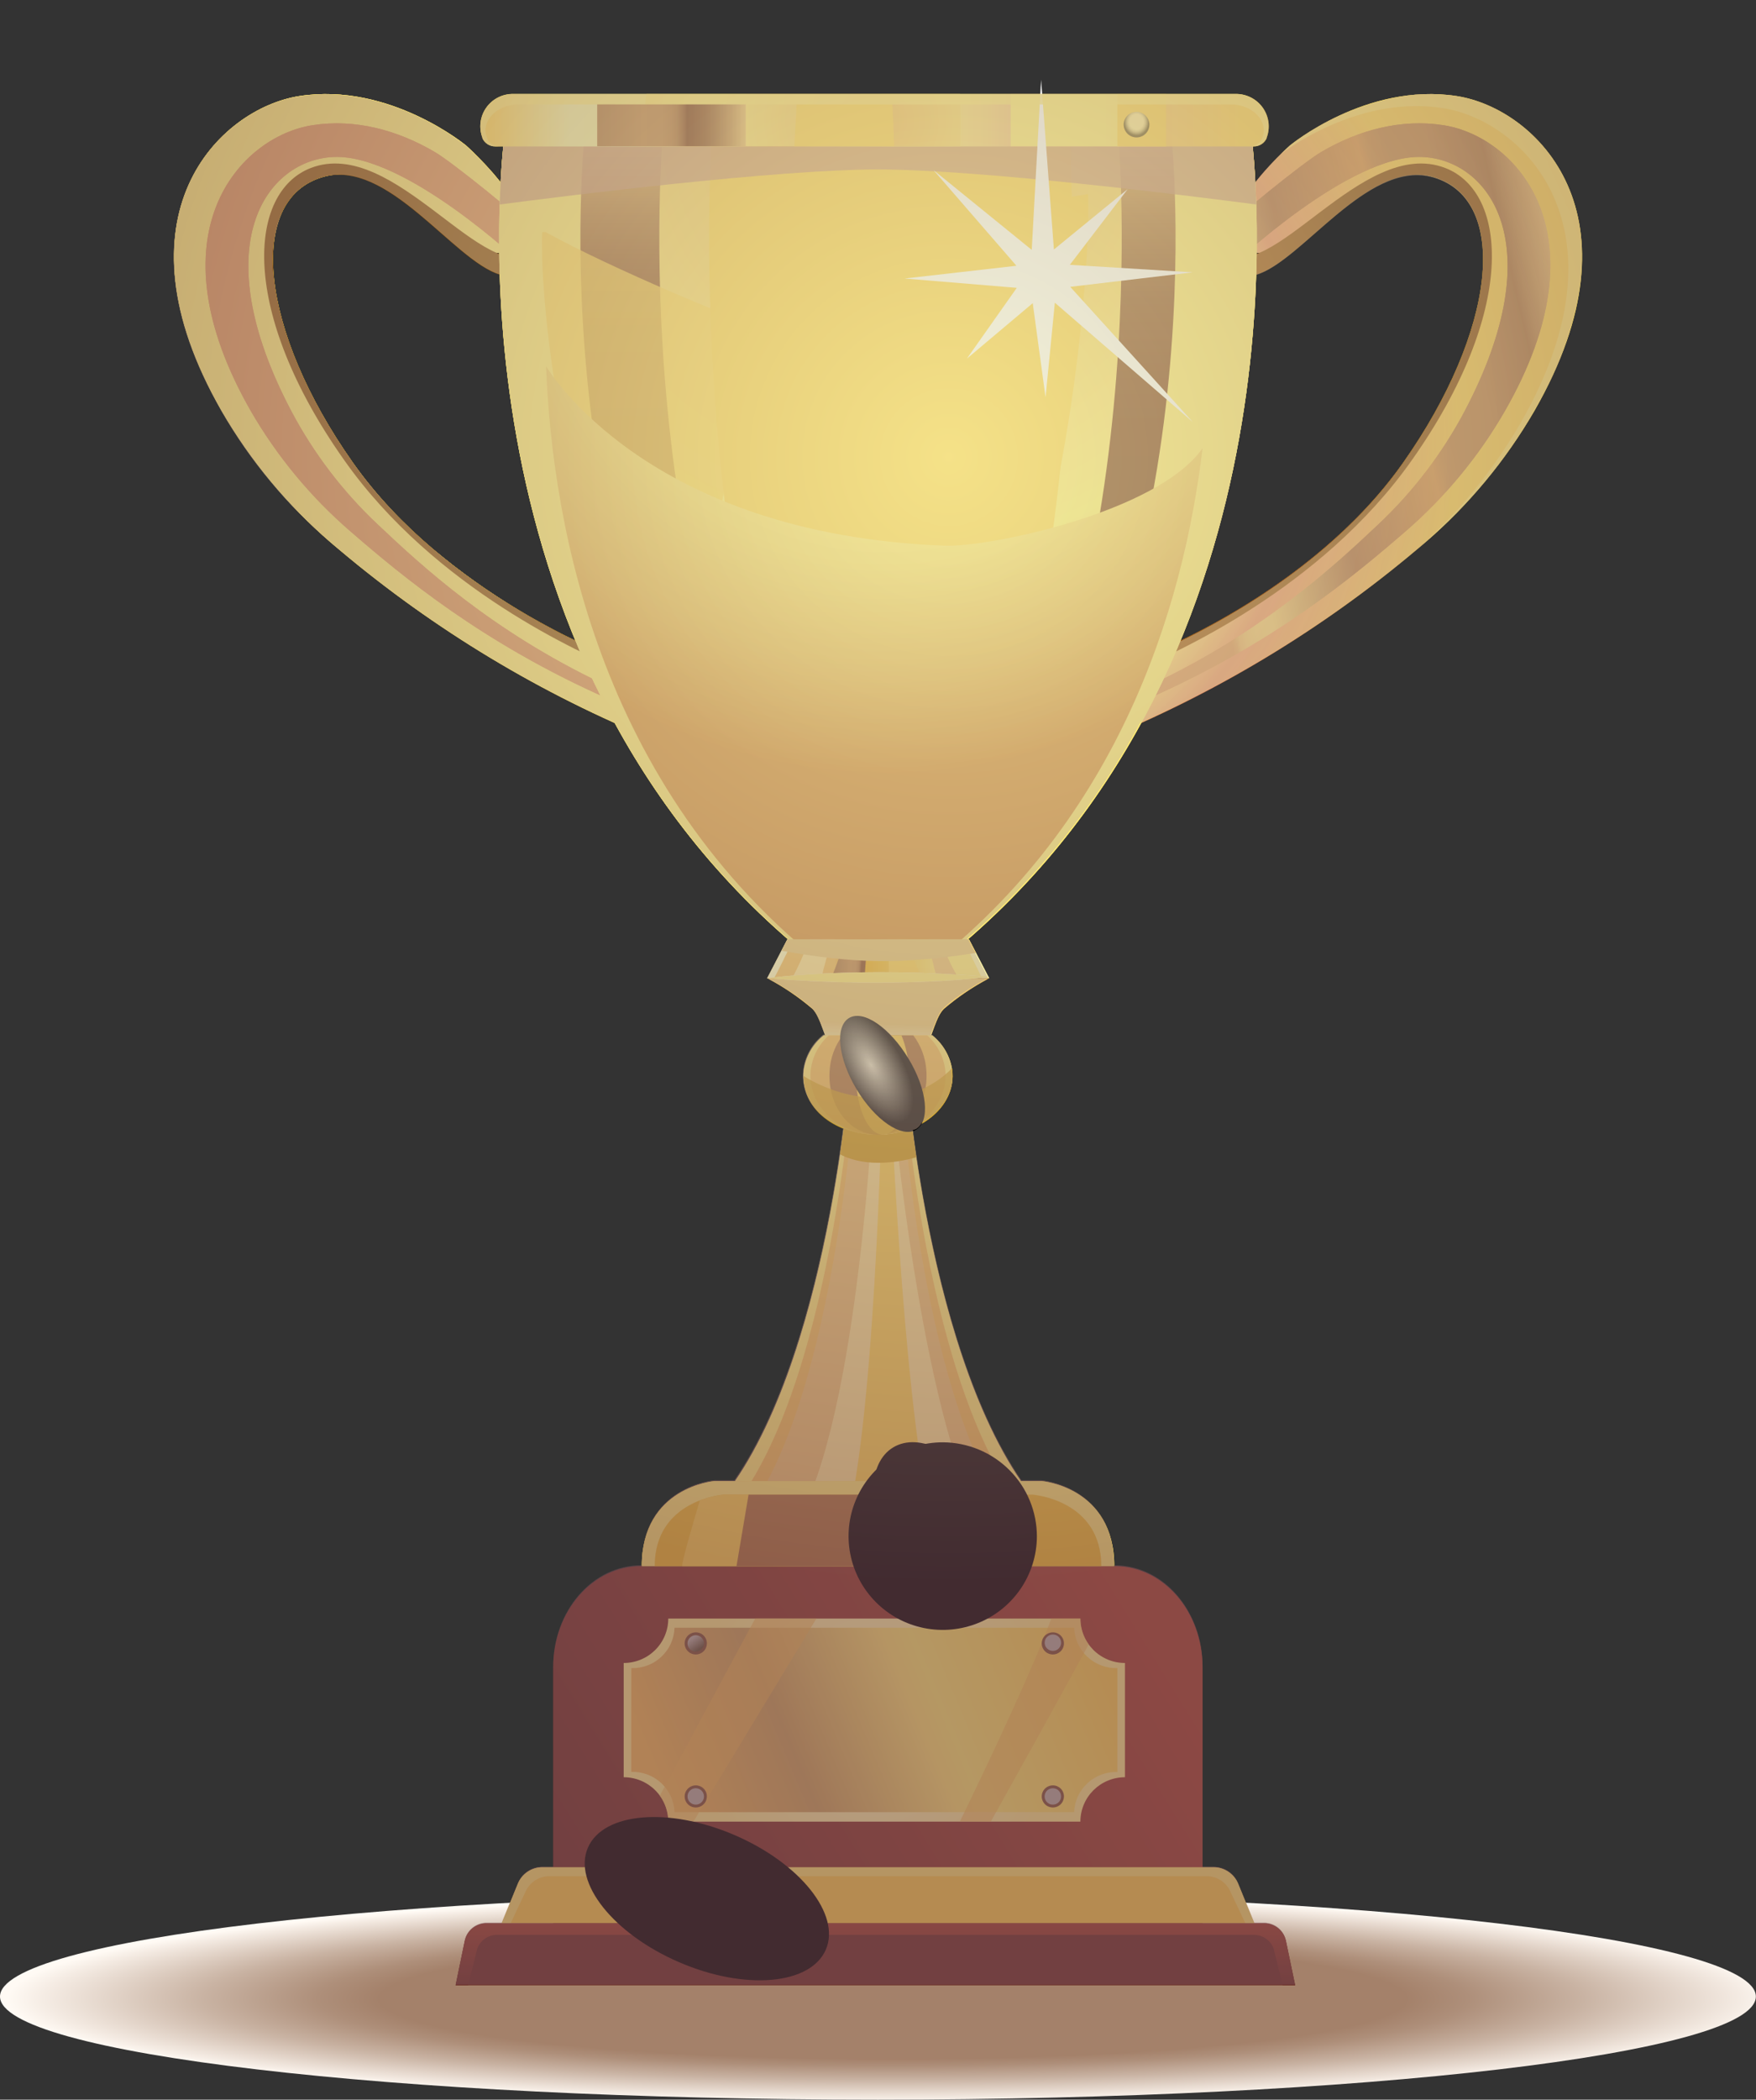 <svg width="261" height="312" viewBox="0 0 261 312" fill="none" xmlns="http://www.w3.org/2000/svg">
<rect x="0" y="0" width="261" height="312" fill="#333333" stroke="none"/>
<path style="mix-blend-mode:multiply" d="M260.981 296.677C260.981 305.133 202.552 312 130.481 312C58.411 312 0 305.133 0 296.677C0 288.222 58.42 281.327 130.491 281.327C202.561 281.327 260.981 288.212 260.981 296.677Z" fill="url(#paint0_radial_318_3065)"/>
<path d="M216.511 14.273C203.075 12.2 191.719 21.623 191.719 21.623C191.719 21.623 178.479 33.303 185.29 37.075C192.102 40.848 201.75 22.942 213.105 26.334C224.461 29.725 222.371 49.136 208.561 68.734C194.752 88.331 170.156 97.539 170.156 97.539L165.042 109.423C182.062 102.338 197.849 92.616 211.818 80.618C218.297 75.035 223.791 68.412 228.072 61.021C244.671 32.058 228.426 16.113 216.511 14.273Z" fill="url(#paint1_radial_318_3065)"/>
<path d="M208.58 68.734C222.389 49.136 224.442 29.707 213.124 26.334C201.806 22.961 190.357 44.379 183.536 40.578C181.67 39.566 183.088 34.455 183.536 32.671C183.807 32.903 181.297 37.103 181.614 37.317C188.771 43.124 202.347 20.164 214.804 24.959C224.209 28.582 225.413 46.33 209.858 68.362C196.329 87.559 174.401 97.167 168.738 99.574L170.184 97.511C170.184 97.511 194.733 88.331 208.58 68.734Z" fill="url(#paint2_radial_318_3065)"/>
<path d="M214.533 18.603C208.179 17.618 201.908 19.346 196.431 22.552C193.632 24.169 182.874 32.987 182.911 33.368L183.471 39.175C183.471 39.175 200.593 22.942 211.314 23.323C221.344 23.676 230.759 36.332 217.677 61.133C214.357 67.389 210.029 73.061 204.866 77.923C198.195 84.223 187.847 93.766 171.499 101.562C171.285 102.148 171.07 102.733 170.874 103.319C170.818 103.486 170.753 103.644 170.697 103.802C189.312 95.569 201.292 85.552 208.953 78.918C214.818 73.838 219.788 67.817 223.658 61.105C238.783 34.762 225.375 20.275 214.533 18.603Z" fill="url(#paint3_linear_318_3065)"/>
<g style="mix-blend-mode:overlay">
<path style="mix-blend-mode:overlay" d="M214.533 18.603C208.179 17.618 201.908 19.346 196.431 22.552C193.632 24.169 182.874 32.987 182.911 33.368L183.471 39.175C183.471 39.175 200.593 22.942 211.314 23.323C221.344 23.676 230.759 36.332 217.677 61.133C214.357 67.389 210.029 73.061 204.866 77.923C198.195 84.223 187.847 93.766 171.499 101.562C171.285 102.148 171.07 102.733 170.874 103.319C170.818 103.486 170.753 103.644 170.697 103.802C189.312 95.569 201.292 85.552 208.953 78.918C214.818 73.838 219.788 67.817 223.658 61.105C238.783 34.762 225.375 20.275 214.533 18.603Z" fill="url(#paint4_linear_318_3065)"/>
</g>
<path d="M52.439 68.734C38.62 49.136 36.577 29.707 47.895 26.334C59.213 22.961 68.898 40.839 75.71 37.075C82.521 33.312 69.272 21.623 69.272 21.623C69.272 21.623 57.925 12.2 44.508 14.273C32.583 16.131 16.338 32.058 32.938 61.04C37.212 68.424 42.7 75.042 49.173 80.618C63.142 92.616 78.929 102.338 95.948 109.423L90.835 97.548C90.835 97.548 66.248 88.331 52.439 68.734Z" fill="url(#paint5_radial_318_3065)"/>
<path style="mix-blend-mode:multiply" d="M52.439 68.734C38.62 49.136 36.577 29.707 47.895 26.334C59.213 22.961 68.898 40.839 75.71 37.075C82.521 33.312 69.272 21.623 69.272 21.623C69.272 21.623 57.925 12.2 44.508 14.273C32.583 16.131 16.338 32.058 32.938 61.04C37.212 68.424 42.7 75.042 49.173 80.618C63.142 92.616 78.929 102.338 95.948 109.423L90.835 97.548C90.835 97.548 66.248 88.331 52.439 68.734Z" fill="url(#paint6_radial_318_3065)"/>
<g style="mix-blend-mode:screen">
<path style="mix-blend-mode:multiply" d="M91.348 98.719L90.844 97.558C81.289 93.647 72.395 88.293 64.476 81.687C72.472 88.744 81.542 94.493 91.348 98.719Z" fill="url(#paint7_radial_318_3065)"/>
<path style="mix-blend-mode:overlay" opacity="0.75" d="M34.962 62.824C18.363 33.842 34.608 17.906 46.533 16.066C57.963 14.3 67.863 20.842 70.559 22.84C69.794 22.078 69.272 21.623 69.272 21.623C69.272 21.623 57.925 12.2 44.508 14.273C32.583 16.131 16.338 32.058 32.938 61.04C37.212 68.424 42.7 75.042 49.173 80.618L50.405 81.677C44.276 76.257 39.063 69.891 34.962 62.824Z" fill="url(#paint8_radial_318_3065)"/>
<path style="mix-blend-mode:overlay" opacity="0.75" d="M226.028 62.824C242.628 33.842 226.383 17.906 214.468 16.066C203.037 14.3 193.137 20.842 190.432 22.84C191.206 22.078 191.719 21.623 191.719 21.623C191.719 21.623 203.075 12.2 216.511 14.273C228.426 16.131 244.671 32.058 228.072 61.04C223.789 68.424 218.295 75.041 211.818 80.618L210.595 81.696C216.724 76.272 221.936 69.899 226.028 62.824Z" fill="url(#paint9_radial_318_3065)"/>
</g>
<path d="M52.439 68.734C38.62 49.136 36.577 29.707 47.895 26.334C59.213 22.961 70.634 44.379 77.464 40.578C79.33 39.566 77.921 34.455 77.464 32.671C77.203 32.903 79.713 37.103 79.395 37.317C72.229 43.124 58.653 20.164 46.206 24.959C36.8 28.582 35.597 46.33 51.151 68.362C64.681 87.559 86.608 97.167 92.272 99.574L90.826 97.511C90.826 97.511 66.248 88.331 52.439 68.734Z" fill="url(#paint10_radial_318_3065)"/>
<path d="M46.458 18.603C52.821 17.618 59.082 19.346 64.569 22.552C67.368 24.169 78.126 32.987 78.089 33.368L77.52 39.175C77.52 39.175 60.37 22.942 49.677 23.323C39.646 23.676 30.241 36.332 43.323 61.133C46.64 67.391 50.968 73.063 56.134 77.923C62.796 84.223 73.153 93.766 89.501 101.562C89.715 102.148 89.93 102.733 90.126 103.319C90.172 103.486 90.238 103.644 90.294 103.802C71.688 95.569 59.698 85.552 52.038 78.918C46.165 73.836 41.183 67.816 37.295 61.105C22.207 34.762 35.625 20.275 46.458 18.603Z" fill="url(#paint11_linear_318_3065)"/>
<path style="mix-blend-mode:overlay" d="M46.458 18.603C52.821 17.618 59.082 19.346 64.569 22.552C67.368 24.169 78.126 32.987 78.089 33.368L77.52 39.175C77.52 39.175 60.37 22.942 49.677 23.323C39.646 23.676 30.241 36.332 43.323 61.133C46.64 67.391 50.968 73.063 56.134 77.923C62.796 84.223 73.153 93.766 89.501 101.562C89.715 102.148 89.93 102.733 90.126 103.319C90.172 103.486 90.238 103.644 90.294 103.802C71.688 95.569 59.698 85.552 52.038 78.918C46.165 73.836 41.183 67.816 37.295 61.105C22.207 34.762 35.625 20.275 46.458 18.603Z" fill="url(#paint12_linear_318_3065)"/>
<path d="M74.963 20.322C74.03 27.969 66.827 102.622 124.052 145.152H136.948C194.173 102.622 186.942 27.969 186.037 20.322H74.963Z" fill="url(#paint13_radial_318_3065)"/>
<path style="mix-blend-mode:multiply" d="M74.963 20.322C74.03 27.969 66.827 102.622 124.052 145.152H136.948C194.173 102.622 186.942 27.969 186.037 20.322H74.963Z" fill="url(#paint14_radial_318_3065)"/>
<g style="mix-blend-mode:screen">
<path style="mix-blend-mode:multiply" d="M77.763 20.322H74.963C74.03 27.969 66.827 102.622 124.052 145.152H124.379C70.037 102.622 76.904 27.969 77.763 20.322Z" fill="url(#paint15_radial_318_3065)"/>
<path style="mix-blend-mode:multiply" d="M186.037 20.322H183.238C184.105 27.969 190.973 102.622 136.584 145.152H136.91C194.173 102.622 186.942 27.969 186.037 20.322Z" fill="url(#paint16_radial_318_3065)"/>
</g>
<path d="M91.068 20.322C90.424 27.969 85.283 102.622 125.919 145.152H135.081C175.708 102.622 170.538 27.969 169.932 20.322H91.068Z" fill="url(#paint17_radial_318_3065)"/>
<path d="M86.869 20.322C86.16 27.969 80.478 102.622 125.433 145.152H135.567C180.522 102.622 174.84 27.969 174.121 20.322H86.869Z" fill="url(#paint18_linear_318_3065)"/>
<path style="mix-blend-mode:screen" d="M166.237 20.322H98.486C97.908 27.969 93.28 102.622 129.893 145.152H134.829C171.406 102.622 166.825 27.969 166.237 20.322Z" fill="url(#paint19_radial_318_3065)"/>
<path d="M158.978 20.322H105.792C105.335 27.969 101.696 102.622 130.463 145.152H134.344C163.064 102.622 159.435 27.969 158.978 20.322Z" fill="url(#paint20_radial_318_3065)"/>
<path style="mix-blend-mode:screen" d="M149.012 101.404C160.825 69.347 162.075 33.572 161.711 28.852L125.098 34.492C127.552 55.176 135.819 70.843 149.012 101.404Z" fill="url(#paint21_radial_318_3065)"/>
<path style="mix-blend-mode:multiply" opacity="0.75" d="M81.112 34.492H80.59C80.235 39.138 81.523 73.519 97.236 104.619C107.5 80.841 109.767 64.125 111.391 48.124C109.674 47.575 91.348 40.17 81.112 34.492Z" fill="url(#paint22_radial_318_3065)"/>
<path style="mix-blend-mode:screen" d="M146.372 20.322H120.087C119.863 27.969 118.062 102.622 132.217 145.152H134.083C148.387 102.622 146.596 27.969 146.372 20.322Z" fill="url(#paint23_radial_318_3065)"/>
<path style="mix-blend-mode:multiply" opacity="0.75" d="M111.96 71.326C111.605 75.972 113.285 107.797 128.988 138.851C128.251 107.426 130.715 93.525 132.348 77.524C130.621 76.994 111.96 71.326 111.96 71.326Z" fill="url(#paint24_radial_318_3065)"/>
<g style="mix-blend-mode:multiply" opacity="0.75">
<path d="M74.963 20.322C74.805 21.697 74.441 25.256 74.273 30.385C84.406 29.056 115.403 25.181 130.5 25.181C145.597 25.181 176.585 29.056 186.718 30.385C186.559 25.256 186.195 21.697 186.037 20.322H74.963Z" fill="#C89472"/>
</g>
<path d="M183.676 13.975H76.298C75.51 13.962 74.732 14.142 74.03 14.497C73.328 14.853 72.724 15.375 72.272 16.016C71.819 16.658 71.531 17.4 71.432 18.178C71.334 18.956 71.428 19.746 71.707 20.48C71.71 20.504 71.71 20.529 71.707 20.554C71.874 20.92 72.145 21.229 72.487 21.444C72.828 21.659 73.225 21.769 73.629 21.762H186.335C186.74 21.769 187.138 21.658 187.481 21.444C187.824 21.229 188.097 20.92 188.267 20.554V20.48C188.546 19.746 188.64 18.956 188.541 18.178C188.443 17.4 188.155 16.658 187.702 16.016C187.249 15.375 186.645 14.853 185.944 14.497C185.242 14.142 184.463 13.962 183.676 13.975Z" fill="url(#paint25_linear_318_3065)"/>
<path d="M173.328 13.985H150.216V21.743H173.328V13.985Z" fill="url(#paint26_linear_318_3065)"/>
<path style="mix-blend-mode:screen" d="M173.319 13.985H166.078V21.743H173.319V13.985Z" fill="url(#paint27_radial_318_3065)"/>
<path d="M142.686 13.975H96.079C95.743 16.577 95.37 19.169 94.875 21.734H142.751C142.798 19.151 142.817 16.558 142.686 13.975Z" fill="url(#paint28_radial_318_3065)"/>
<path style="mix-blend-mode:screen" d="M132.637 15.471H118.398C118.323 17.562 118.155 19.643 118.071 21.734H132.889C132.842 19.643 132.73 17.562 132.637 15.471Z" fill="url(#paint29_radial_318_3065)"/>
<path d="M110.849 15.471H88.763V21.734H110.849V15.471Z" fill="url(#paint30_linear_318_3065)"/>
<path style="mix-blend-mode:multiply" d="M140.475 81.092C95.967 79.41 81.588 54.972 81.168 54.452C82.101 78.258 89.258 118.753 124.78 145.151H136.089C166.097 122.851 175.885 90.468 178.74 66.606C172.003 76.204 146.829 81.334 140.475 81.092Z" fill="url(#paint31_radial_318_3065)"/>
<g style="mix-blend-mode:screen">
<path d="M156.645 37.075L167.608 28.108L159.015 39.352L177.275 40.467L159.071 42.623L177.275 62.703L156.785 44.983L155.404 59.032L153.5 45.048L143.712 53.29L151.13 42.771L134.456 41.387L151.074 39.491L138.748 25.274L153.351 37.131L154.741 11.847L156.645 37.075Z" fill="white"/>
</g>
<path d="M147.025 145.356H114.041L117.036 139.576H144.03L147.025 145.356Z" fill="url(#paint32_linear_318_3065)"/>
<path style="mix-blend-mode:overlay" opacity="0.75" d="M145.933 145.356H147.025L144.02 139.576H143.087C143.479 140.31 145.672 144.678 145.933 145.356Z" fill="url(#paint33_linear_318_3065)"/>
<path style="mix-blend-mode:overlay" d="M117.904 139.576H117.036L114.031 145.356H115.067C115.366 144.808 117.288 141.017 117.904 139.576Z" fill="url(#paint34_linear_318_3065)"/>
<path d="M139.271 145.356H142.527C141.594 144.213 139.896 140.087 139.728 139.576H137.937C138.267 141.527 138.713 143.457 139.271 145.356Z" fill="url(#paint35_linear_318_3065)"/>
<path d="M128.998 140.31C128.998 140.069 129.091 139.827 129.147 139.576H125.499C125.003 141.553 124.344 143.486 123.53 145.356H128.531C128.58 143.666 128.736 141.981 128.998 140.31Z" fill="url(#paint36_linear_318_3065)"/>
<path style="mix-blend-mode:screen" d="M132.04 139.576H134.755C135.212 140.784 135.613 142.02 136.089 143.209C136.388 143.934 136.696 144.65 137.022 145.356H132.124C132.105 143.432 132.068 141.5 132.04 139.576Z" fill="url(#paint37_radial_318_3065)"/>
<path d="M124.015 139.576H120.283C119.592 141.556 118.747 143.479 117.754 145.328H122.13C122.14 144.845 123.493 139.576 124.015 139.576Z" fill="url(#paint38_linear_318_3065)"/>
<path d="M130.528 145.356H114.031C116.434 146.624 118.69 148.151 120.759 149.909C123.073 152.139 122.756 160.586 130.528 160.586C138.301 160.586 137.993 152.139 140.297 149.909C142.366 148.151 144.622 146.624 147.025 145.356H130.528Z" fill="url(#paint39_linear_318_3065)"/>
<path d="M130.528 145.356H118.323C120.157 146.672 121.826 148.2 123.297 149.909C125.014 152.139 126.46 164.637 130.528 160.586C132.058 159.062 136.052 152.139 137.759 149.909C139.23 148.2 140.899 146.672 142.733 145.356H130.528Z" fill="url(#paint40_linear_318_3065)"/>
<path d="M138.898 145.356C137.862 146.545 136.22 148.329 135.595 150.346C134.587 153.644 133.523 157.566 130.388 160.567C130.444 160.567 130.481 160.567 130.528 160.567C134.662 159.443 136.052 152.121 137.759 149.89C139.23 148.181 140.899 146.653 142.733 145.337L138.898 145.356Z" fill="url(#paint41_linear_318_3065)"/>
<path style="mix-blend-mode:screen" d="M135.791 145.356H124.752C124.827 145.644 124.901 145.913 124.967 146.22C125.368 148.348 127.076 150.355 127.925 152.39C128.603 154.077 129.191 155.799 129.688 157.547C130.649 156.592 131.538 155.567 132.347 154.481C133.01 149.816 134.391 147.131 135.791 145.356Z" fill="url(#paint42_radial_318_3065)"/>
<path d="M132.04 145.356H122.429C123.944 147.749 125.312 150.231 126.525 152.79C127.664 154.583 129.118 156.156 130.817 157.436C130.496 153.369 130.91 149.277 132.04 145.356Z" fill="url(#paint43_linear_318_3065)"/>
<path style="mix-blend-mode:multiply" d="M114.386 145.542C116.664 146.761 118.801 148.225 120.759 149.909C122.625 151.767 122.793 157.752 127.076 159.842C128.009 161.357 129.091 162.017 130.528 160.586C138.3 160.586 137.993 152.139 140.297 149.909C142.257 148.225 144.398 146.76 146.68 145.542H114.386Z" fill="url(#paint44_linear_318_3065)"/>
<path d="M114.031 145.356C114.031 145.356 127.094 143.498 147.025 145.152C147.025 145.152 133.85 146.973 114.031 145.356Z" fill="#FDF5DB"/>
<path style="mix-blend-mode:multiply" d="M114.031 145.356C114.031 145.356 127.094 143.498 147.025 145.152C147.025 145.152 133.85 146.973 114.031 145.356Z" fill="url(#paint45_radial_318_3065)"/>
<path style="mix-blend-mode:multiply" d="M145.075 141.602L144.02 139.576H117.036L116.149 141.277C126.87 143.154 133.43 143.377 145.075 141.602Z" fill="url(#paint46_radial_318_3065)"/>
<path d="M178.74 290.043V247.773C178.74 239.466 172.908 232.729 165.677 232.729H95.286C88.082 232.729 82.223 239.466 82.223 247.773V290.043H178.74Z" fill="url(#paint47_linear_318_3065)"/>
<path d="M76.979 279.914L74.571 285.806H186.429L184.021 279.914C183.727 279.193 183.223 278.576 182.575 278.141C181.927 277.706 181.164 277.472 180.382 277.471H80.618C79.835 277.47 79.071 277.702 78.422 278.138C77.774 278.573 77.271 279.192 76.979 279.914Z" fill="url(#paint48_radial_318_3065)"/>
<path style="mix-blend-mode:screen" d="M184.021 279.914C183.727 279.193 183.223 278.576 182.575 278.141C181.927 277.706 181.164 277.472 180.382 277.471H80.618C79.835 277.47 79.071 277.702 78.422 278.138C77.774 278.573 77.271 279.192 76.979 279.914L74.571 285.806H75.887L78.229 280.844C78.569 280.204 79.083 279.673 79.711 279.31C80.34 278.947 81.058 278.767 81.784 278.79H179.207C179.933 278.766 180.652 278.945 181.28 279.308C181.909 279.672 182.422 280.204 182.762 280.844L185.113 285.806H186.429L184.021 279.914Z" fill="url(#paint49_radial_318_3065)"/>
<path d="M134.717 159.601H126.273C126.273 159.601 122.793 206.786 105.363 224.905H155.628C138.207 206.767 134.717 159.601 134.717 159.601Z" fill="#F4BE52"/>
<path style="mix-blend-mode:screen" d="M134.717 159.601H126.273C126.273 159.601 122.793 206.786 105.363 224.905H155.628C138.207 206.767 134.717 159.601 134.717 159.601Z" fill="url(#paint50_radial_318_3065)"/>
<path d="M134.232 159.601H126.768C126.768 159.601 123.689 206.786 108.265 224.905H152.745C137.321 206.767 134.232 159.601 134.232 159.601Z" fill="#F4BE52"/>
<path d="M133.766 159.601H127.234C127.234 159.601 124.528 206.786 111.045 224.905H149.945C136.462 206.767 133.766 159.601 133.766 159.601Z" fill="url(#paint51_linear_318_3065)"/>
<path d="M132.217 159.601H130.024C130.024 159.601 128.214 206.786 119.182 224.905H145.28C136.22 206.767 132.217 159.601 132.217 159.601Z" fill="url(#paint52_linear_318_3065)"/>
<path style="mix-blend-mode:screen" d="M132.217 159.601H131.2C131.2 159.601 130.36 206.786 126.18 224.905H138.254C134.083 206.767 132.217 159.601 132.217 159.601Z" fill="url(#paint53_radial_318_3065)"/>
<g style="mix-blend-mode:multiply">
<path d="M124.864 171.532C128.895 173.66 134.195 172.572 136.201 171.959C135.1 164.591 134.718 159.582 134.718 159.582H126.273C126.273 159.582 125.891 164.498 124.864 171.532Z" fill="#D39F10"/>
</g>
<path d="M154.807 220.083H106.184C106.184 220.083 95.388 220.956 95.388 232.729H165.612C165.612 220.928 154.807 220.083 154.807 220.083Z" fill="#F4C229"/>
<path style="mix-blend-mode:screen" d="M154.807 220.083H106.184C106.184 220.083 95.388 220.956 95.388 232.729H165.612C165.612 220.928 154.807 220.083 154.807 220.083Z" fill="url(#paint54_radial_318_3065)"/>
<path d="M153.482 222.099H107.518C107.518 222.099 97.31 222.833 97.31 232.729H163.689C163.689 222.833 153.482 222.099 153.482 222.099Z" fill="#F4C229"/>
<path d="M130.5 222.099H107.518C106.318 222.231 105.142 222.521 104.019 222.963C103.291 225.398 101.127 232.729 101.425 232.729H152.213C151.466 231.001 149.413 223.279 148.863 222.099H130.5Z" fill="url(#paint55_radial_318_3065)"/>
<path style="mix-blend-mode:screen" d="M136.313 232.729H143.936L141.128 222.099H136.612L136.313 232.729Z" fill="url(#paint56_radial_318_3065)"/>
<path d="M111.26 222.099L109.469 232.729H133.253V222.099H111.26Z" fill="url(#paint57_linear_318_3065)"/>
<path d="M138.553 153.849H122.448C120.82 155.135 119.751 156.994 119.462 159.043C118.865 164.089 123.773 168.605 130.5 168.605C137.228 168.605 142.136 164.089 141.529 159.043C141.243 156.996 140.177 155.136 138.553 153.849Z" fill="url(#paint58_radial_318_3065)"/>
<path style="mix-blend-mode:screen" d="M138.552 153.849H122.448C120.82 155.135 119.751 156.994 119.462 159.043C118.846 164.247 123.773 168.651 130.5 168.605C137.228 168.558 142.126 164.014 141.529 159.043C141.243 156.996 140.177 155.136 138.552 153.849Z" fill="url(#paint59_radial_318_3065)"/>
<path d="M137.815 153.849H123.194C121.688 155.194 120.729 157.042 120.497 159.043C119.947 164.089 124.407 168.605 130.5 168.605C136.593 168.605 141.044 164.089 140.503 159.043C140.269 157.045 139.314 155.199 137.815 153.849Z" fill="url(#paint60_radial_318_3065)"/>
<path d="M135.744 153.849H125.256C124.108 155.351 123.433 157.159 123.315 159.043C122.923 164.089 126.115 168.605 130.5 168.605C134.886 168.605 138.077 164.089 137.685 159.043C137.559 157.161 136.884 155.356 135.744 153.849Z" fill="url(#paint61_linear_318_3065)"/>
<path d="M133.99 153.849H128.27C127.625 155.507 127.278 157.265 127.244 159.043C127.066 164.089 128.848 168.605 131.237 168.605C133.626 168.605 135.343 164.089 135.091 159.043C135.031 157.261 134.658 155.503 133.99 153.849Z" fill="url(#paint62_radial_318_3065)"/>
<g style="mix-blend-mode:multiply" opacity="0.75">
<path d="M141.548 159.043C141.548 158.95 141.548 158.857 141.482 158.764C135.567 164.786 126.217 164.052 119.434 159.898C119.434 166.012 125.965 169.041 131.106 168.577C131.233 168.595 131.362 168.595 131.489 168.577C137.722 168.149 142.117 163.847 141.548 159.052V159.043Z" fill="#D39F10"/>
</g>
<path d="M192.484 295.005L191.113 288.361C190.95 287.659 190.561 287.028 190.005 286.567C189.449 286.105 188.757 285.838 188.033 285.806H72.173C71.45 285.837 70.757 286.103 70.2 286.565C69.644 287.027 69.255 287.658 69.094 288.361L67.723 295.005H192.484Z" fill="#6A2E25"/>
<path d="M191.113 288.361C190.95 287.659 190.561 287.028 190.005 286.567C189.449 286.105 188.757 285.838 188.033 285.806H72.173C71.45 285.837 70.757 286.103 70.2 286.565C69.644 287.027 69.255 287.658 69.094 288.361L67.723 295.005H69.589L70.923 289.606C71.136 288.989 71.539 288.454 72.075 288.078C72.612 287.703 73.253 287.506 73.909 287.515H186.335C186.99 287.507 187.632 287.705 188.168 288.08C188.704 288.455 189.107 288.989 189.321 289.606L190.646 295.005H192.512L191.113 288.361Z" fill="url(#paint63_linear_318_3065)"/>
<path style="mix-blend-mode:screen" d="M167.207 264.09V247.113C166.336 247.113 165.474 246.943 164.67 246.61C163.865 246.278 163.135 245.791 162.519 245.178C161.904 244.564 161.416 243.836 161.084 243.034C160.752 242.233 160.581 241.374 160.582 240.507H99.326C99.327 241.374 99.157 242.233 98.824 243.034C98.492 243.836 98.004 244.564 97.389 245.178C96.773 245.791 96.043 246.278 95.238 246.61C94.434 246.943 93.572 247.113 92.701 247.113V264.09C93.571 264.09 94.433 264.261 95.236 264.592C96.04 264.924 96.77 265.41 97.385 266.022C98.001 266.635 98.489 267.362 98.822 268.163C99.154 268.963 99.326 269.821 99.326 270.687H160.582C160.582 269.821 160.754 268.963 161.087 268.163C161.42 267.362 161.908 266.635 162.523 266.022C163.138 265.41 163.868 264.924 164.672 264.592C165.476 264.261 166.337 264.09 167.207 264.09Z" fill="url(#paint64_radial_318_3065)"/>
<path d="M166.078 263.31V247.875C164.427 247.926 162.823 247.322 161.618 246.197C160.413 245.072 159.705 243.517 159.649 241.873H100.259C100.205 243.518 99.498 245.074 98.293 246.2C97.087 247.325 95.482 247.928 93.83 247.875V263.291C95.48 263.238 97.084 263.84 98.289 264.964C99.495 266.087 100.203 267.641 100.259 269.284H159.649C159.712 267.645 160.424 266.097 161.628 264.978C162.832 263.859 164.432 263.259 166.078 263.31Z" fill="url(#paint65_linear_318_3065)"/>
<path style="mix-blend-mode:screen" opacity="0.55" d="M161.805 244.307C161.007 243.199 160.58 241.87 160.582 240.507H156.272C152.399 250.867 142.658 270.687 142.658 270.687H147.267C147.267 270.687 161.441 245.264 161.805 244.307Z" fill="url(#paint66_linear_318_3065)"/>
<path style="mix-blend-mode:screen" opacity="0.55" d="M112.249 240.507L98.066 266.841C98.882 267.959 99.323 269.305 99.326 270.687H103.058L121.347 240.507H112.249Z" fill="url(#paint67_linear_318_3065)"/>
<path d="M105.064 244.205C105.064 244.53 104.967 244.848 104.786 245.119C104.605 245.389 104.347 245.6 104.045 245.725C103.743 245.849 103.411 245.882 103.091 245.818C102.77 245.755 102.476 245.598 102.245 245.368C102.014 245.138 101.857 244.845 101.793 244.526C101.729 244.207 101.762 243.876 101.887 243.576C102.012 243.275 102.224 243.018 102.495 242.838C102.767 242.657 103.086 242.56 103.413 242.56C103.63 242.559 103.845 242.601 104.046 242.683C104.247 242.765 104.43 242.886 104.583 243.039C104.737 243.192 104.859 243.374 104.941 243.574C105.024 243.774 105.066 243.989 105.064 244.205Z" fill="#7E5436"/>
<path d="M104.635 244.205C104.635 244.446 104.563 244.681 104.429 244.881C104.295 245.082 104.104 245.238 103.881 245.33C103.657 245.422 103.411 245.446 103.174 245.399C102.937 245.352 102.719 245.236 102.548 245.066C102.377 244.896 102.261 244.679 102.214 244.443C102.167 244.206 102.191 243.962 102.283 243.739C102.376 243.517 102.533 243.327 102.734 243.193C102.935 243.059 103.171 242.988 103.413 242.988C103.573 242.988 103.732 243.019 103.881 243.08C104.029 243.142 104.164 243.231 104.277 243.344C104.391 243.457 104.481 243.592 104.542 243.739C104.603 243.887 104.635 244.045 104.635 244.205Z" fill="url(#paint68_linear_318_3065)"/>
<path d="M158.138 244.205C158.138 244.531 158.041 244.849 157.859 245.12C157.677 245.39 157.418 245.601 157.116 245.725C156.814 245.85 156.481 245.882 156.161 245.817C155.84 245.753 155.546 245.596 155.315 245.365C155.085 245.134 154.928 244.84 154.865 244.52C154.803 244.201 154.837 243.87 154.963 243.569C155.09 243.269 155.303 243.013 155.576 242.833C155.848 242.653 156.169 242.559 156.496 242.56C156.712 242.56 156.926 242.603 157.126 242.686C157.326 242.768 157.508 242.89 157.66 243.043C157.813 243.195 157.934 243.377 158.015 243.576C158.097 243.776 158.139 243.989 158.138 244.205Z" fill="#7E5436"/>
<path d="M157.709 244.205C157.682 244.508 157.542 244.791 157.317 244.996C157.091 245.202 156.797 245.316 156.491 245.316C156.185 245.316 155.891 245.202 155.665 244.996C155.44 244.791 155.3 244.508 155.273 244.205C155.258 244.037 155.279 243.867 155.333 243.708C155.388 243.548 155.475 243.401 155.59 243.276C155.704 243.152 155.843 243.053 155.999 242.985C156.154 242.917 156.321 242.882 156.491 242.882C156.66 242.882 156.828 242.917 156.983 242.985C157.138 243.053 157.278 243.152 157.392 243.276C157.507 243.401 157.594 243.548 157.648 243.708C157.703 243.867 157.723 244.037 157.709 244.205Z" fill="url(#paint69_linear_318_3065)"/>
<path d="M105.064 266.933C105.066 267.259 104.971 267.578 104.791 267.85C104.61 268.121 104.353 268.334 104.051 268.46C103.75 268.585 103.417 268.619 103.096 268.557C102.775 268.495 102.48 268.339 102.248 268.109C102.016 267.879 101.858 267.586 101.794 267.267C101.729 266.948 101.761 266.617 101.886 266.316C102.011 266.014 102.223 265.757 102.494 265.576C102.766 265.395 103.086 265.298 103.413 265.298C103.629 265.297 103.844 265.338 104.044 265.42C104.245 265.502 104.427 265.622 104.58 265.774C104.734 265.926 104.855 266.106 104.939 266.305C105.022 266.505 105.064 266.718 105.064 266.933Z" fill="#7E5436"/>
<path d="M104.635 266.933C104.637 267.175 104.567 267.411 104.434 267.612C104.301 267.814 104.11 267.971 103.887 268.065C103.664 268.158 103.418 268.184 103.18 268.138C102.942 268.092 102.724 267.977 102.552 267.807C102.38 267.637 102.263 267.42 102.215 267.184C102.167 266.947 102.19 266.702 102.283 266.479C102.375 266.256 102.532 266.065 102.733 265.931C102.934 265.797 103.171 265.725 103.413 265.725C103.735 265.725 104.045 265.852 104.274 266.079C104.503 266.305 104.633 266.612 104.635 266.933Z" fill="url(#paint70_linear_318_3065)"/>
<path d="M158.138 266.933C158.14 267.26 158.044 267.579 157.863 267.851C157.683 268.123 157.425 268.335 157.123 268.46C156.82 268.586 156.488 268.619 156.166 268.556C155.845 268.493 155.55 268.336 155.318 268.106C155.087 267.875 154.929 267.581 154.866 267.261C154.803 266.941 154.836 266.61 154.962 266.309C155.088 266.008 155.302 265.751 155.575 265.571C155.848 265.391 156.168 265.296 156.496 265.298C156.931 265.298 157.349 265.47 157.657 265.777C157.965 266.084 158.138 266.5 158.138 266.933Z" fill="#7E5436"/>
<path d="M157.708 266.933C157.71 267.175 157.64 267.412 157.506 267.613C157.373 267.815 157.182 267.972 156.958 268.066C156.735 268.159 156.488 268.184 156.25 268.137C156.012 268.09 155.793 267.974 155.622 267.803C155.45 267.633 155.334 267.415 155.287 267.178C155.24 266.941 155.265 266.695 155.359 266.473C155.452 266.25 155.611 266.06 155.813 265.927C156.015 265.794 156.253 265.724 156.496 265.725C156.817 265.725 157.126 265.853 157.353 266.079C157.581 266.306 157.708 266.613 157.708 266.933Z" fill="url(#paint71_linear_318_3065)"/>
<path style="mix-blend-mode:overlay" opacity="0.75" d="M188.201 20.526V20.452C188.48 19.719 188.574 18.93 188.476 18.152C188.378 17.375 188.091 16.634 187.639 15.992C187.187 15.351 186.585 14.829 185.885 14.473C185.184 14.116 184.407 13.936 183.62 13.947H76.298C75.51 13.934 74.732 14.114 74.03 14.47C73.328 14.825 72.724 15.347 72.272 15.988C71.819 16.63 71.531 17.372 71.432 18.15C71.334 18.928 71.428 19.718 71.707 20.452C71.71 20.477 71.71 20.502 71.707 20.526C71.874 20.892 72.145 21.201 72.487 21.416C72.828 21.631 73.225 21.741 73.629 21.734H74.366C74.001 21.75 73.639 21.673 73.312 21.511C72.986 21.348 72.706 21.105 72.5 20.805V20.74C71.231 18.24 73.704 15.518 77.025 15.518H182.976C186.298 15.518 188.761 18.24 187.502 20.74V20.805C187.296 21.106 187.017 21.349 186.69 21.512C186.363 21.674 186 21.751 185.635 21.734H186.335C186.729 21.728 187.113 21.612 187.443 21.398C187.773 21.184 188.036 20.882 188.201 20.526Z" fill="url(#paint72_radial_318_3065)"/>
<path style="mix-blend-mode:screen" d="M135.016 157.287C137.815 161.868 138.291 166.579 136.164 167.871C134.036 169.162 130.08 166.458 127.328 161.877C124.575 157.296 124.052 152.585 126.18 151.284C128.307 149.983 132.264 152.706 135.016 157.287Z" fill="url(#paint73_radial_318_3065)"/>
<g style="mix-blend-mode:screen" opacity="0.75">
<path style="mix-blend-mode:color-dodge" opacity="0.75" d="M170.837 18.603C170.821 18.976 170.694 19.335 170.475 19.637C170.255 19.939 169.95 20.17 169.6 20.302C169.249 20.433 168.867 20.459 168.502 20.377C168.137 20.294 167.804 20.106 167.545 19.837C167.286 19.567 167.112 19.228 167.044 18.861C166.977 18.494 167.019 18.115 167.166 17.772C167.313 17.429 167.558 17.136 167.871 16.93C168.183 16.724 168.549 16.615 168.924 16.614C169.181 16.619 169.434 16.674 169.67 16.777C169.905 16.88 170.118 17.028 170.296 17.212C170.473 17.397 170.613 17.615 170.706 17.854C170.798 18.092 170.843 18.347 170.837 18.603Z" fill="url(#paint78_radial_318_3065)"/>
</g>
<path style="mix-blend-mode:screen" d="M154.116 228.362C154.096 231.114 153.258 233.799 151.708 236.078C150.157 238.356 147.965 240.127 145.405 241.166C142.846 242.205 140.035 242.467 137.327 241.918C134.619 241.368 132.135 240.033 130.188 238.079C128.24 236.126 126.918 233.643 126.386 230.942C125.854 228.241 126.137 225.443 127.199 222.903C128.262 220.362 130.056 218.191 132.355 216.664C134.654 215.137 137.356 214.322 140.12 214.322C141.965 214.328 143.791 214.696 145.493 215.405C147.195 216.114 148.74 217.15 150.039 218.454C151.339 219.758 152.368 221.304 153.068 223.004C153.767 224.704 154.124 226.525 154.116 228.362Z" fill="url(#paint79_radial_318_3065)"/>
<g style="mix-blend-mode:screen" opacity="0.75">
<path style="mix-blend-mode:color-dodge" opacity="0.75" d="M142.219 228.362C142.196 228.724 142.067 229.07 141.848 229.36C141.629 229.649 141.33 229.868 140.987 229.991C140.645 230.113 140.274 230.133 139.921 230.048C139.567 229.963 139.246 229.777 138.997 229.513C138.748 229.249 138.582 228.918 138.519 228.562C138.456 228.205 138.5 227.838 138.644 227.505C138.788 227.172 139.027 226.889 139.33 226.69C139.634 226.49 139.99 226.384 140.353 226.383C140.863 226.402 141.345 226.621 141.694 226.991C142.043 227.362 142.232 227.854 142.219 228.362Z" fill="url(#paint80_radial_318_3065)"/>
</g>
<path style="mix-blend-mode:screen" d="M109.161 272.676C118.92 276.867 125.023 284.505 122.737 289.727C120.451 294.949 110.719 295.795 100.959 291.585C91.199 287.376 85.097 279.757 87.392 274.534C89.687 269.312 99.4 268.485 109.161 272.676Z" fill="url(#paint82_radial_318_3065)"/>
<path style="mix-blend-mode:screen" d="M146.661 222.192C150.393 228.455 150.328 235.415 146.428 237.747C142.527 240.079 136.322 236.883 132.553 230.62C128.783 224.357 128.886 217.388 132.777 215.065C136.668 212.742 142.891 215.929 146.661 222.192Z" fill="url(#paint83_radial_318_3065)"/>
<path style="mix-blend-mode:overlay" opacity="0.55" d="M223.425 16.791C221.296 15.534 218.952 14.68 216.511 14.273C214.881 14.025 213.232 13.931 211.584 13.994C210.791 13.994 209.998 14.087 209.233 14.18C202.851 15.118 196.819 17.679 191.719 21.613C189.858 23.298 188.139 25.132 186.578 27.096C186.578 26.77 186.578 26.427 186.531 26.166C186.429 24.401 186.307 23.016 186.205 21.948C186.2 21.886 186.2 21.824 186.205 21.762H186.335C186.74 21.769 187.138 21.658 187.481 21.444C187.824 21.229 188.097 20.92 188.267 20.554V20.48C188.545 19.747 188.64 18.958 188.542 18.18C188.444 17.403 188.156 16.661 187.705 16.02C187.253 15.379 186.65 14.857 185.95 14.501C185.249 14.144 184.472 13.964 183.685 13.975H76.298C75.51 13.962 74.732 14.142 74.03 14.497C73.328 14.853 72.725 15.375 72.272 16.016C71.819 16.658 71.531 17.4 71.432 18.178C71.334 18.956 71.428 19.746 71.707 20.48C71.71 20.504 71.71 20.529 71.707 20.554C71.874 20.92 72.145 21.229 72.487 21.444C72.828 21.659 73.225 21.769 73.629 21.762H74.777C74.772 21.83 74.772 21.898 74.777 21.966C74.655 23.212 74.515 24.949 74.394 27.133C72.833 25.169 71.114 23.335 69.253 21.651C65.926 19.083 62.197 17.08 58.215 15.722C55.371 14.73 52.398 14.157 49.388 14.022C47.743 13.959 46.097 14.053 44.47 14.3C43.702 14.424 42.941 14.595 42.194 14.812C41.811 14.923 41.419 15.053 41.037 15.193C39.829 15.627 38.664 16.171 37.556 16.819C37.174 17.042 36.791 17.274 36.418 17.525C35.255 18.292 34.165 19.163 33.161 20.127C32.813 20.449 32.477 20.793 32.154 21.158C28.216 25.432 25.473 31.63 25.865 39.742C26.126 45.141 27.787 51.376 31.463 58.438C31.924 59.311 32.409 60.203 32.919 61.114C33.983 62.972 35.13 64.766 36.343 66.513C38.176 69.132 40.174 71.634 42.324 74.002C44.474 76.34 46.761 78.549 49.173 80.618C61.875 91.53 76.093 100.559 91.385 107.426C97.979 119.586 106.711 130.47 117.166 139.558H117.026L116.14 141.258L114.022 145.337L114.376 145.523L114.852 145.793H114.918L115.552 146.155L116.224 146.564L116.392 146.666L117.138 147.131L117.316 147.251L118.127 147.79L118.921 148.357L119.088 148.478L119.835 149.063L119.975 149.184C120.227 149.389 120.469 149.602 120.684 149.807C120.911 150.044 121.105 150.309 121.263 150.597L121.375 150.783C121.533 151.08 121.682 151.405 121.832 151.758L122 152.176C122.074 152.381 122.158 152.594 122.242 152.808C122.326 153.022 122.466 153.431 122.588 153.737H122.373C120.745 155.023 119.677 156.883 119.387 158.932C119.353 159.218 119.337 159.507 119.34 159.796C119.339 160.144 119.36 160.491 119.406 160.837C119.844 164.172 122.336 166.412 125.312 167.61C125.163 168.791 124.986 170.064 124.79 171.411C122.811 184.866 118.351 206.572 109.151 219.953H106.184C106.184 219.953 95.388 220.826 95.388 232.599H95.286C88.082 232.599 82.223 239.336 82.223 247.643V277.378H80.618C79.836 277.377 79.071 277.609 78.422 278.045C77.774 278.48 77.271 279.099 76.979 279.822L74.571 285.713H72.173C71.45 285.744 70.757 286.01 70.2 286.472C69.644 286.934 69.255 287.565 69.094 288.268L67.723 294.912H192.484L191.113 288.268C190.95 287.566 190.561 286.935 190.005 286.474C189.449 286.012 188.757 285.745 188.033 285.713H186.429L184.021 279.822C183.727 279.101 183.223 278.483 182.575 278.048C181.927 277.613 181.164 277.379 180.382 277.378H178.74V247.643C178.74 239.336 172.908 232.599 165.677 232.599H165.574C165.574 220.826 154.769 219.953 154.769 219.953H151.811C142.705 206.712 138.245 185.312 136.229 171.829C136.024 170.435 135.847 169.125 135.688 167.917C135.866 167.882 136.039 167.823 136.201 167.741C136.539 167.521 136.813 167.217 136.994 166.858C137.199 166.746 137.386 166.625 137.573 166.505C137.834 166.337 138.077 166.161 138.319 165.975L138.394 165.91C138.608 165.743 138.823 165.557 139.019 165.371C139.064 165.336 139.105 165.295 139.14 165.25C139.318 165.074 139.495 164.897 139.653 164.711C139.708 164.654 139.758 164.591 139.803 164.525C139.943 164.358 140.083 164.182 140.204 164.005C140.265 163.922 140.321 163.835 140.372 163.745C140.483 163.586 140.586 163.422 140.68 163.252L140.848 162.918C140.922 162.769 140.997 162.611 141.062 162.453C141.128 162.295 141.156 162.184 141.202 162.054C141.249 161.924 141.305 161.766 141.352 161.608C141.398 161.45 141.417 161.301 141.454 161.143C141.492 160.985 141.51 160.874 141.529 160.744C141.548 160.614 141.529 160.363 141.529 160.177V159.852C141.529 159.541 141.511 159.231 141.473 158.922C141.184 156.881 140.118 155.028 138.496 153.747H138.338C138.954 152.102 139.448 150.578 140.204 149.807L140.913 149.184L141.053 149.063L141.809 148.478L141.967 148.357L142.77 147.781L143.591 147.242L143.778 147.121C144.03 146.954 144.282 146.805 144.524 146.657L144.683 146.555L145.364 146.146L145.989 145.783H146.064L146.53 145.514L146.885 145.328L146.782 145.133L143.89 139.558H143.684C154.144 130.471 162.877 119.583 169.465 107.416C184.809 100.569 199.075 91.542 211.818 80.618C213.422 79.212 214.978 77.75 216.483 76.232C218.722 73.952 220.819 71.538 222.763 69.003C223.416 68.148 224.041 67.293 224.629 66.42C225.851 64.673 226.999 62.87 228.053 61.021C228.576 60.092 229.061 59.218 229.518 58.345C231.994 53.733 233.729 48.764 234.659 43.617C236.936 29.995 230.647 20.972 223.425 16.791ZM84.173 94.556C83.053 93.999 81.831 93.358 80.525 92.633L80.412 92.577C79.106 91.852 77.716 91.053 76.27 90.161L76.148 90.096C74.711 89.167 73.219 88.237 71.698 87.197L71.53 87.076C70.027 86.035 68.497 84.911 66.957 83.712L66.743 83.536C65.984 82.916 65.228 82.297 64.475 81.677C59.925 77.886 55.877 73.533 52.429 68.724C45.515 58.921 41.55 49.211 40.719 41.443C40.226 38.125 40.622 34.737 41.867 31.621C42.147 30.985 42.494 30.381 42.903 29.818C44.124 28.131 45.879 26.901 47.886 26.324C57.617 23.416 67.396 38.729 74.273 40.783C74.739 55.13 77.212 75.089 85.554 95.216C85.134 95.021 84.714 94.807 84.257 94.584L84.173 94.556ZM73.778 37.596H74.217V37.8L73.778 37.596ZM186.783 37.596C186.932 37.605 187.082 37.605 187.231 37.596L186.783 37.772V37.596ZM180.97 79.224C181.903 75.991 182.631 72.813 183.293 69.691C183.956 66.568 184.488 63.53 184.926 60.575C185.365 57.62 185.719 54.749 185.99 51.998C186.382 48.003 186.596 44.267 186.708 40.848C193.483 38.85 203.065 23.983 212.657 26.278L213.105 26.39C224.451 29.781 222.371 49.192 208.561 68.789C198.726 82.727 183.433 91.434 175.428 95.29C177.602 90.04 179.453 84.662 180.97 79.187V79.224Z" fill="url(#paint84_radial_318_3065)"/>
<defs>
<radialGradient id="paint0_radial_318_3065" cx="0" cy="0" r="1" gradientUnits="userSpaceOnUse" gradientTransform="translate(132.702 297.033) scale(130.526 15.4)">
<stop offset="0.58" stop-color="#A4816A"/>
<stop offset="0.65" stop-color="#AE8F7A"/>
<stop offset="0.78" stop-color="#C9B3A3"/>
<stop offset="0.96" stop-color="#F5ECE4"/>
<stop offset="1" stop-color="#FFFAF4"/>
</radialGradient>
<radialGradient id="paint1_radial_318_3065" cx="0" cy="0" r="1" gradientUnits="userSpaceOnUse" gradientTransform="translate(132.693 62.396) scale(87.355 86.992)">
<stop offset="0.01" stop-color="#FFD44A"/>
<stop offset="0.54" stop-color="#FFEA72"/>
<stop offset="0.57" stop-color="#FEE471"/>
<stop offset="0.61" stop-color="#FBD46E"/>
<stop offset="0.65" stop-color="#F6BA68"/>
<stop offset="0.7" stop-color="#EF9561"/>
<stop offset="0.71" stop-color="#EE9060"/>
<stop offset="0.96" stop-color="#FFD44A"/>
</radialGradient>
<radialGradient id="paint2_radial_318_3065" cx="0" cy="0" r="1" gradientUnits="userSpaceOnUse" gradientTransform="translate(140.951 62.526) rotate(180) scale(67.835 67.553)">
<stop offset="0.02" stop-color="#BD4A00"/>
<stop offset="1" stop-color="#864A00"/>
</radialGradient>
<linearGradient id="paint3_linear_318_3065" x1="234.538" y1="50.735" x2="175.853" y2="64.278" gradientUnits="userSpaceOnUse">
<stop stop-color="#EFC16B"/>
<stop offset="0.08" stop-color="#C38F4B"/>
<stop offset="0.12" stop-color="#AA7238"/>
<stop offset="0.25" stop-color="#C08443"/>
<stop offset="0.35" stop-color="#C28543"/>
<stop offset="0.39" stop-color="#C98943"/>
<stop offset="0.41" stop-color="#D48F42"/>
<stop offset="0.42" stop-color="#DB9342"/>
<stop offset="0.66" stop-color="#AC6838"/>
<stop offset="0.89" stop-color="#F0C46C"/>
<stop offset="0.93" stop-color="#EFC26B"/>
<stop offset="0.96" stop-color="#ECB967"/>
<stop offset="0.98" stop-color="#E7AB60"/>
<stop offset="0.99" stop-color="#DF9856"/>
<stop offset="1" stop-color="#DC8F52"/>
</linearGradient>
<linearGradient id="paint4_linear_318_3065" x1="234.538" y1="50.735" x2="175.853" y2="64.278" gradientUnits="userSpaceOnUse">
<stop stop-color="#EFC16B"/>
<stop offset="0.08" stop-color="#C38F4B"/>
<stop offset="0.12" stop-color="#AA7238"/>
<stop offset="0.25" stop-color="#C08443"/>
<stop offset="0.35" stop-color="#C28543"/>
<stop offset="0.39" stop-color="#C98943"/>
<stop offset="0.41" stop-color="#D48F42"/>
<stop offset="0.42" stop-color="#DB9342"/>
<stop offset="0.66" stop-color="#AC6838"/>
<stop offset="0.89" stop-color="#F0C46C"/>
<stop offset="0.93" stop-color="#EFC26B"/>
<stop offset="0.96" stop-color="#ECB967"/>
<stop offset="0.98" stop-color="#E7AB60"/>
<stop offset="0.99" stop-color="#DF9856"/>
<stop offset="1" stop-color="#DC8F52"/>
</linearGradient>
<radialGradient id="paint5_radial_318_3065" cx="0" cy="0" r="1" gradientUnits="userSpaceOnUse" gradientTransform="translate(15971.5 15800.2) scale(6561.6 8935.9)">
<stop offset="0.01" stop-color="#FFD44A"/>
<stop offset="0.54" stop-color="#FFEA72"/>
<stop offset="0.57" stop-color="#FEE471"/>
<stop offset="0.61" stop-color="#FBD46E"/>
<stop offset="0.65" stop-color="#F6BA68"/>
<stop offset="0.7" stop-color="#EF9561"/>
<stop offset="0.71" stop-color="#EE9060"/>
<stop offset="0.96" stop-color="#FFD44A"/>
</radialGradient>
<radialGradient id="paint6_radial_318_3065" cx="0" cy="0" r="1" gradientUnits="userSpaceOnUse" gradientTransform="translate(132.693 62.396) scale(87.355 86.992)">
<stop stop-color="#BD4A00"/>
<stop offset="0.62" stop-color="#FFEA72"/>
</radialGradient>
<radialGradient id="paint7_radial_318_3065" cx="0" cy="0" r="1" gradientUnits="userSpaceOnUse" gradientTransform="translate(105.419 90.328) scale(23.952 23.853)">
<stop stop-color="#FFFFC3"/>
<stop offset="0.95" stop-color="#FFEA72"/>
</radialGradient>
<radialGradient id="paint8_radial_318_3065" cx="0" cy="0" r="1" gradientUnits="userSpaceOnUse" gradientTransform="translate(5397.28 10447.6) scale(2565.7 3886.12)">
<stop stop-color="#FFFFC3"/>
<stop offset="0.95" stop-color="#FFEA72"/>
</radialGradient>
<radialGradient id="paint9_radial_318_3065" cx="0" cy="0" r="1" gradientUnits="userSpaceOnUse" gradientTransform="translate(-1116.47 10450.5) rotate(180) scale(2566.78 3887.19)">
<stop stop-color="#FFFFC3"/>
<stop offset="0.95" stop-color="#FFEA72"/>
</radialGradient>
<radialGradient id="paint10_radial_318_3065" cx="0" cy="0" r="1" gradientUnits="userSpaceOnUse" gradientTransform="translate(11381.5 12485.2) scale(3853.56 5472.77)">
<stop offset="0.02" stop-color="#BD4A00"/>
<stop offset="1" stop-color="#864A00"/>
</radialGradient>
<linearGradient id="paint11_linear_318_3065" x1="-20716.6" y1="13082.3" x2="-16858.5" y2="13702.1" gradientUnits="userSpaceOnUse">
<stop stop-color="#EFC16B"/>
<stop offset="0.08" stop-color="#C38F4B"/>
<stop offset="0.12" stop-color="#AA7238"/>
<stop offset="0.25" stop-color="#C08443"/>
<stop offset="0.35" stop-color="#C28543"/>
<stop offset="0.39" stop-color="#C98943"/>
<stop offset="0.41" stop-color="#D48F42"/>
<stop offset="0.42" stop-color="#DB9342"/>
<stop offset="0.66" stop-color="#AC6838"/>
<stop offset="0.89" stop-color="#F0C46C"/>
<stop offset="0.93" stop-color="#EFC26B"/>
<stop offset="0.96" stop-color="#ECB967"/>
<stop offset="0.98" stop-color="#E7AB60"/>
<stop offset="0.99" stop-color="#DF9856"/>
<stop offset="1" stop-color="#DC8F52"/>
</linearGradient>
<linearGradient id="paint12_linear_318_3065" x1="-20716.6" y1="13082.3" x2="-16858.5" y2="13702.1" gradientUnits="userSpaceOnUse">
<stop stop-color="#EFC16B"/>
<stop offset="0.08" stop-color="#C38F4B"/>
<stop offset="0.12" stop-color="#AA7238"/>
<stop offset="0.25" stop-color="#C08443"/>
<stop offset="0.35" stop-color="#C28543"/>
<stop offset="0.39" stop-color="#C98943"/>
<stop offset="0.41" stop-color="#D48F42"/>
<stop offset="0.42" stop-color="#DB9342"/>
<stop offset="0.66" stop-color="#AC6838"/>
<stop offset="0.89" stop-color="#F0C46C"/>
<stop offset="0.93" stop-color="#EFC26B"/>
<stop offset="0.96" stop-color="#ECB967"/>
<stop offset="0.98" stop-color="#E7AB60"/>
<stop offset="0.99" stop-color="#DF9856"/>
<stop offset="1" stop-color="#DC8F52"/>
</linearGradient>
<radialGradient id="paint13_radial_318_3065" cx="0" cy="0" r="1" gradientUnits="userSpaceOnUse" gradientTransform="translate(131.274 14.31) scale(122.186 121.68)">
<stop stop-color="#F4BE52"/>
<stop offset="0.62" stop-color="#FFEA72"/>
</radialGradient>
<radialGradient id="paint14_radial_318_3065" cx="0" cy="0" r="1" gradientUnits="userSpaceOnUse" gradientTransform="translate(25525.2 14206) scale(14747.6 16346.5)">
<stop stop-color="#BD4A00"/>
<stop offset="0.62" stop-color="#FFEA72"/>
</radialGradient>
<radialGradient id="paint15_radial_318_3065" cx="0" cy="0" r="1" gradientUnits="userSpaceOnUse" gradientTransform="translate(11506.6 14474.4) scale(7003.69 17417.5)">
<stop stop-color="#BD4A00"/>
<stop offset="0.62" stop-color="#FFEA72"/>
</radialGradient>
<radialGradient id="paint16_radial_318_3065" cx="0" cy="0" r="1" gradientUnits="userSpaceOnUse" gradientTransform="translate(11574.7 14474.4) scale(7007.22 17417.5)">
<stop stop-color="#FFFFC3"/>
<stop offset="0.95" stop-color="#FFEA72"/>
</radialGradient>
<radialGradient id="paint17_radial_318_3065" cx="0" cy="0" r="1" gradientUnits="userSpaceOnUse" gradientTransform="translate(15013.2 14206) scale(7432.4 16346.5)">
<stop stop-color="#F4BE52"/>
<stop offset="0.62" stop-color="#FFEA72"/>
</radialGradient>
<linearGradient id="paint18_linear_318_3065" x1="130.5" y1="138.786" x2="130.5" y2="19.959" gradientUnits="userSpaceOnUse">
<stop stop-color="#AA7238"/>
<stop offset="0.25" stop-color="#C08443"/>
<stop offset="0.35" stop-color="#BE8242"/>
<stop offset="0.39" stop-color="#B87B3D"/>
<stop offset="0.42" stop-color="#AD7036"/>
<stop offset="0.44" stop-color="#9D5F2B"/>
<stop offset="0.46" stop-color="#88491D"/>
<stop offset="0.47" stop-color="#7A3A14"/>
<stop offset="0.64" stop-color="#7C3C15"/>
<stop offset="0.72" stop-color="#83441A"/>
<stop offset="0.79" stop-color="#8E5123"/>
<stop offset="0.85" stop-color="#9E642F"/>
<stop offset="0.9" stop-color="#B37C3E"/>
<stop offset="0.95" stop-color="#CD9B52"/>
<stop offset="0.99" stop-color="#EBBE68"/>
<stop offset="1" stop-color="#F0C46C"/>
</linearGradient>
<radialGradient id="paint19_radial_318_3065" cx="0" cy="0" r="1" gradientUnits="userSpaceOnUse" gradientTransform="translate(133.402 20.322) scale(105.195 104.759)">
<stop offset="0.01" stop-color="#F6C054"/>
<stop offset="0.54" stop-color="#FFEA72"/>
<stop offset="0.58" stop-color="#FFF071"/>
<stop offset="0.59" stop-color="#FFF171"/>
<stop offset="0.82" stop-color="#FFE05A"/>
<stop offset="0.96" stop-color="#FFD44A"/>
</radialGradient>
<radialGradient id="paint20_radial_318_3065" cx="0" cy="0" r="1" gradientUnits="userSpaceOnUse" gradientTransform="translate(9867.08 15013.6) scale(4805.92 14073.3)">
<stop offset="0.01" stop-color="#F6C054"/>
<stop offset="0.54" stop-color="#FFEA72"/>
<stop offset="0.58" stop-color="#FFF071"/>
<stop offset="0.59" stop-color="#FFF171"/>
<stop offset="0.82" stop-color="#FFE05A"/>
<stop offset="0.96" stop-color="#FFD44A"/>
</radialGradient>
<radialGradient id="paint21_radial_318_3065" cx="0" cy="0" r="1" gradientUnits="userSpaceOnUse" gradientTransform="translate(8478.44 9409.17) scale(3374.41 6677.01)">
<stop offset="0.01" stop-color="#F6C054"/>
<stop offset="0.54" stop-color="#FFEA72"/>
<stop offset="0.58" stop-color="#FFF071"/>
<stop offset="0.59" stop-color="#FFF171"/>
<stop offset="0.82" stop-color="#FFE05A"/>
<stop offset="0.96" stop-color="#FFD44A"/>
</radialGradient>
<radialGradient id="paint22_radial_318_3065" cx="0" cy="0" r="1" gradientUnits="userSpaceOnUse" gradientTransform="translate(5867.3 9356.51) scale(1900.85 4321.24)">
<stop offset="0.01" stop-color="#F6C054"/>
<stop offset="0.54" stop-color="#FFEA72"/>
<stop offset="0.58" stop-color="#FFF071"/>
<stop offset="0.59" stop-color="#FFF171"/>
<stop offset="0.82" stop-color="#FFE05A"/>
<stop offset="0.96" stop-color="#FFD44A"/>
</radialGradient>
<radialGradient id="paint23_radial_318_3065" cx="0" cy="0" r="1" gradientUnits="userSpaceOnUse" gradientTransform="translate(3948.11 15013.6) scale(1172.41 14073.3)">
<stop offset="0.01" stop-color="#F6C054"/>
<stop offset="0.54" stop-color="#FFEA72"/>
<stop offset="0.58" stop-color="#FFF071"/>
<stop offset="0.59" stop-color="#FFF171"/>
<stop offset="0.82" stop-color="#FFE05A"/>
<stop offset="0.96" stop-color="#FFD44A"/>
</radialGradient>
<radialGradient id="paint24_radial_318_3065" cx="0" cy="0" r="1" gradientUnits="userSpaceOnUse" gradientTransform="translate(4520.73 11731.6) scale(1197.3 3957.67)">
<stop offset="0.01" stop-color="#F6C054"/>
<stop offset="0.54" stop-color="#FFEA72"/>
<stop offset="0.58" stop-color="#FFF071"/>
<stop offset="0.59" stop-color="#FFF171"/>
<stop offset="0.82" stop-color="#FFE05A"/>
<stop offset="0.96" stop-color="#FFD44A"/>
</radialGradient>
<linearGradient id="paint25_linear_318_3065" x1="71.66" y1="17.859" x2="188.892" y2="17.859" gradientUnits="userSpaceOnUse">
<stop offset="0.01" stop-color="#FFD44A"/>
<stop offset="0.11" stop-color="#F5F09F"/>
<stop offset="0.19" stop-color="#F5EE9D"/>
<stop offset="0.21" stop-color="#F4E996"/>
<stop offset="0.24" stop-color="#F3DE8B"/>
<stop offset="0.25" stop-color="#F1D07A"/>
<stop offset="0.26" stop-color="#F0C46C"/>
<stop offset="0.31" stop-color="#EFC26A"/>
<stop offset="0.34" stop-color="#EDBB61"/>
<stop offset="0.36" stop-color="#EAAF53"/>
<stop offset="0.37" stop-color="#E8AA4D"/>
<stop offset="0.51" stop-color="#FCE16D"/>
<stop offset="0.54" stop-color="#FFEA72"/>
<stop offset="0.58" stop-color="#FDE473"/>
<stop offset="0.64" stop-color="#F9D476"/>
<stop offset="0.7" stop-color="#F2BA7C"/>
<stop offset="0.71" stop-color="#F1B87C"/>
<stop offset="0.96" stop-color="#FFD44A"/>
</linearGradient>
<linearGradient id="paint26_linear_318_3065" x1="151.42" y1="17.859" x2="174.719" y2="17.859" gradientUnits="userSpaceOnUse">
<stop offset="0.54" stop-color="#FFEA72"/>
<stop offset="0.66" stop-color="#FFE76C"/>
<stop offset="0.83" stop-color="#FFDE5C"/>
<stop offset="0.96" stop-color="#FFD44A"/>
</linearGradient>
<radialGradient id="paint27_radial_318_3065" cx="0" cy="0" r="1" gradientUnits="userSpaceOnUse" gradientTransform="translate(1421.39 163.11) scale(66.904 71.692)">
<stop offset="0.01" stop-color="#F6C054"/>
<stop offset="0.54" stop-color="#FFEA72"/>
<stop offset="0.58" stop-color="#FFF071"/>
<stop offset="0.59" stop-color="#FFF171"/>
<stop offset="0.82" stop-color="#FFE05A"/>
<stop offset="0.96" stop-color="#FFD44A"/>
</radialGradient>
<radialGradient id="paint28_radial_318_3065" cx="0" cy="0" r="1" gradientUnits="userSpaceOnUse" gradientTransform="translate(129.987 17.859) scale(41.541 41.368)">
<stop offset="0.01" stop-color="#F6C054"/>
<stop offset="0.54" stop-color="#FFEA72"/>
<stop offset="0.66" stop-color="#FFE76C"/>
<stop offset="0.83" stop-color="#FFDE5C"/>
<stop offset="0.96" stop-color="#FFD44A"/>
</radialGradient>
<radialGradient id="paint29_radial_318_3065" cx="0" cy="0" r="1" gradientUnits="userSpaceOnUse" gradientTransform="translate(3446.17 786.375) scale(659.664 225.846)">
<stop offset="0.01" stop-color="#F6C054"/>
<stop offset="0.54" stop-color="#FFEA72"/>
<stop offset="0.58" stop-color="#FFF071"/>
<stop offset="0.59" stop-color="#FFF171"/>
<stop offset="0.82" stop-color="#FFE05A"/>
<stop offset="0.96" stop-color="#FFD44A"/>
</radialGradient>
<linearGradient id="paint30_linear_318_3065" x1="87.737" y1="18.603" x2="118.333" y2="18.603" gradientUnits="userSpaceOnUse">
<stop stop-color="#AA7238"/>
<stop offset="0.25" stop-color="#C08443"/>
<stop offset="0.35" stop-color="#BE8242"/>
<stop offset="0.39" stop-color="#B87B3D"/>
<stop offset="0.42" stop-color="#AD7036"/>
<stop offset="0.44" stop-color="#9D5F2B"/>
<stop offset="0.46" stop-color="#88491D"/>
<stop offset="0.47" stop-color="#7A3A14"/>
<stop offset="0.5" stop-color="#7F4018"/>
<stop offset="0.56" stop-color="#8E5223"/>
<stop offset="0.62" stop-color="#A76F36"/>
<stop offset="0.69" stop-color="#CA974F"/>
<stop offset="0.76" stop-color="#F0C46C"/>
</linearGradient>
<radialGradient id="paint31_radial_318_3065" cx="0" cy="0" r="1" gradientUnits="userSpaceOnUse" gradientTransform="translate(131.694 36.258) scale(107.145 106.701)">
<stop offset="0.38" stop-color="#FFEA72"/>
<stop offset="0.45" stop-color="#FADE69"/>
<stop offset="0.59" stop-color="#ECBD52"/>
<stop offset="0.74" stop-color="#DA9032"/>
</radialGradient>
<linearGradient id="paint32_linear_318_3065" x1="139.971" y1="142.466" x2="122.065" y2="142.466" gradientUnits="userSpaceOnUse">
<stop stop-color="#FFEA72"/>
<stop offset="0.75" stop-color="#F1AA00"/>
<stop offset="0.89" stop-color="#F4BE52"/>
</linearGradient>
<linearGradient id="paint33_linear_318_3065" x1="1091.26" y1="1559.7" x2="1090.75" y2="1715.46" gradientUnits="userSpaceOnUse">
<stop stop-color="#FFFFC3"/>
<stop offset="0.95" stop-color="#FFEA72"/>
</linearGradient>
<linearGradient id="paint34_linear_318_3065" x1="925.664" y1="1559.29" x2="925.146" y2="1715.05" gradientUnits="userSpaceOnUse">
<stop stop-color="#FFFFC3"/>
<stop offset="0.95" stop-color="#FFEA72"/>
</linearGradient>
<linearGradient id="paint35_linear_318_3065" x1="1215.79" y1="1593.51" x2="1095.65" y2="1593.51" gradientUnits="userSpaceOnUse">
<stop stop-color="#AA7238"/>
<stop offset="0.25" stop-color="#C08443"/>
<stop offset="0.35" stop-color="#BE8242"/>
<stop offset="0.39" stop-color="#B87B3D"/>
<stop offset="0.42" stop-color="#AD7036"/>
<stop offset="0.44" stop-color="#9D5F2B"/>
<stop offset="0.46" stop-color="#88491D"/>
<stop offset="0.47" stop-color="#7A3A14"/>
<stop offset="0.64" stop-color="#7C3C15"/>
<stop offset="0.72" stop-color="#83441A"/>
<stop offset="0.79" stop-color="#8E5123"/>
<stop offset="0.85" stop-color="#9E642F"/>
<stop offset="0.9" stop-color="#B37C3E"/>
<stop offset="0.95" stop-color="#CD9B52"/>
<stop offset="0.99" stop-color="#EBBE68"/>
<stop offset="1" stop-color="#F0C46C"/>
</linearGradient>
<linearGradient id="paint36_linear_318_3065" x1="124.556" y1="142.345" x2="132.114" y2="142.861" gradientUnits="userSpaceOnUse">
<stop stop-color="#AA7238"/>
<stop offset="0.25" stop-color="#C08443"/>
<stop offset="0.35" stop-color="#BE8242"/>
<stop offset="0.39" stop-color="#B87B3D"/>
<stop offset="0.42" stop-color="#AD7036"/>
<stop offset="0.44" stop-color="#9D5F2B"/>
<stop offset="0.46" stop-color="#88491D"/>
<stop offset="0.47" stop-color="#7A3A14"/>
<stop offset="0.57" stop-color="#7D3D16"/>
<stop offset="0.66" stop-color="#86481D"/>
<stop offset="0.74" stop-color="#955A28"/>
<stop offset="0.83" stop-color="#AB7338"/>
<stop offset="0.91" stop-color="#C6934D"/>
<stop offset="0.98" stop-color="#E8BA66"/>
<stop offset="1" stop-color="#F0C46C"/>
</linearGradient>
<radialGradient id="paint37_radial_318_3065" cx="0" cy="0" r="1" gradientUnits="userSpaceOnUse" gradientTransform="translate(-855.515 1593.51) rotate(180) scale(28.75 33.349)">
<stop offset="0.01" stop-color="#F6C054"/>
<stop offset="0.54" stop-color="#FFEA72"/>
<stop offset="0.58" stop-color="#FFF071"/>
<stop offset="0.59" stop-color="#FFF171"/>
<stop offset="0.82" stop-color="#FFE05A"/>
<stop offset="0.96" stop-color="#FFD44A"/>
</radialGradient>
<linearGradient id="paint38_linear_318_3065" x1="139.961" y1="142.466" x2="122.065" y2="142.466" gradientUnits="userSpaceOnUse">
<stop stop-color="#FFE791"/>
<stop offset="0.11" stop-color="#FFD951"/>
<stop offset="0.22" stop-color="#FFCC17"/>
<stop offset="0.27" stop-color="#FFC700"/>
<stop offset="0.48" stop-color="#FFD233"/>
<stop offset="0.72" stop-color="#FFDD66"/>
<stop offset="0.9" stop-color="#FFE485"/>
<stop offset="1" stop-color="#FFE791"/>
</linearGradient>
<linearGradient id="paint39_linear_318_3065" x1="7877.43" y1="4148.64" x2="7244.61" y2="4148.64" gradientUnits="userSpaceOnUse">
<stop stop-color="#FFEA72"/>
<stop offset="0.75" stop-color="#F1AA00"/>
<stop offset="0.89" stop-color="#F4BE52"/>
</linearGradient>
<linearGradient id="paint40_linear_318_3065" x1="5757.36" y1="4366.42" x2="5410.99" y2="4366.42" gradientUnits="userSpaceOnUse">
<stop stop-color="#FFE791"/>
<stop offset="0.11" stop-color="#FFD951"/>
<stop offset="0.22" stop-color="#FFCC17"/>
<stop offset="0.27" stop-color="#FFC700"/>
<stop offset="0.48" stop-color="#FFD233"/>
<stop offset="0.72" stop-color="#FFDD66"/>
<stop offset="0.9" stop-color="#FFE485"/>
<stop offset="1" stop-color="#FFE791"/>
</linearGradient>
<linearGradient id="paint41_linear_318_3065" x1="2950.52" y1="4143.45" x2="3023.64" y2="4149.78" gradientUnits="userSpaceOnUse">
<stop stop-color="#AA7238"/>
<stop offset="0.25" stop-color="#C08443"/>
<stop offset="0.35" stop-color="#BE8242"/>
<stop offset="0.39" stop-color="#B87B3D"/>
<stop offset="0.42" stop-color="#AD7036"/>
<stop offset="0.44" stop-color="#9D5F2B"/>
<stop offset="0.46" stop-color="#88491D"/>
<stop offset="0.47" stop-color="#7A3A14"/>
<stop offset="0.64" stop-color="#7C3C15"/>
<stop offset="0.72" stop-color="#83441A"/>
<stop offset="0.79" stop-color="#8E5123"/>
<stop offset="0.85" stop-color="#9E642F"/>
<stop offset="0.9" stop-color="#B37C3E"/>
<stop offset="0.95" stop-color="#CD9B52"/>
<stop offset="0.99" stop-color="#EBBE68"/>
<stop offset="1" stop-color="#F0C46C"/>
</linearGradient>
<radialGradient id="paint42_radial_318_3065" cx="0" cy="0" r="1" gradientUnits="userSpaceOnUse" gradientTransform="translate(2610.47 3349.95) scale(120.428 133.007)">
<stop offset="0.01" stop-color="#F6C054"/>
<stop offset="0.54" stop-color="#FFEA72"/>
<stop offset="0.58" stop-color="#FFF071"/>
<stop offset="0.59" stop-color="#FFF171"/>
<stop offset="0.82" stop-color="#FFE05A"/>
<stop offset="0.96" stop-color="#FFD44A"/>
</radialGradient>
<linearGradient id="paint43_linear_318_3065" x1="2237.54" y1="3302.03" x2="2286.23" y2="3296.57" gradientUnits="userSpaceOnUse">
<stop stop-color="#AA7238"/>
<stop offset="0.25" stop-color="#C08443"/>
<stop offset="0.35" stop-color="#BE8242"/>
<stop offset="0.39" stop-color="#B87B3D"/>
<stop offset="0.42" stop-color="#AD7036"/>
<stop offset="0.44" stop-color="#9D5F2B"/>
<stop offset="0.46" stop-color="#88491D"/>
<stop offset="0.47" stop-color="#7A3A14"/>
<stop offset="0.57" stop-color="#7D3D16"/>
<stop offset="0.66" stop-color="#86481D"/>
<stop offset="0.74" stop-color="#955A28"/>
<stop offset="0.83" stop-color="#AB7338"/>
<stop offset="0.91" stop-color="#C6934D"/>
<stop offset="0.98" stop-color="#E8BA66"/>
<stop offset="1" stop-color="#F0C46C"/>
</linearGradient>
<linearGradient id="paint44_linear_318_3065" x1="130.155" y1="156.711" x2="130.516" y2="145.755" gradientUnits="userSpaceOnUse">
<stop stop-color="#FFFFC3"/>
<stop offset="0.42" stop-color="#ECC972"/>
</linearGradient>
<radialGradient id="paint45_radial_318_3065" cx="0" cy="0" r="1" gradientUnits="userSpaceOnUse" gradientTransform="translate(7656.7 541.357) scale(555.612 26.257)">
<stop stop-color="#FFFFC3"/>
<stop offset="0.95" stop-color="#FFEA72"/>
</radialGradient>
<radialGradient id="paint46_radial_318_3065" cx="0" cy="0" r="1" gradientUnits="userSpaceOnUse" gradientTransform="translate(6724.15 972.564) scale(589.499 66.035)">
<stop stop-color="#FFFFC3"/>
<stop offset="0.42" stop-color="#ECC972"/>
</radialGradient>
<linearGradient id="paint47_linear_318_3065" x1="173.804" y1="237.877" x2="88.027" y2="290.797" gradientUnits="userSpaceOnUse">
<stop offset="0.04" stop-color="#A5422D"/>
<stop offset="0.99" stop-color="#6A2E25"/>
</linearGradient>
<radialGradient id="paint48_radial_318_3065" cx="0" cy="0" r="1" gradientUnits="userSpaceOnUse" gradientTransform="translate(25260.3 3383.95) scale(4762.88 276.828)">
<stop offset="0.01" stop-color="#F6C054"/>
<stop offset="0.54" stop-color="#FFEA72"/>
<stop offset="0.58" stop-color="#FFF071"/>
<stop offset="0.59" stop-color="#FFF171"/>
<stop offset="0.82" stop-color="#FFE05A"/>
<stop offset="0.96" stop-color="#FFD44A"/>
</radialGradient>
<radialGradient id="paint49_radial_318_3065" cx="0" cy="0" r="1" gradientUnits="userSpaceOnUse" gradientTransform="translate(25260.3 3622.67) scale(4753.93 354.241)">
<stop stop-color="#FFFFC3"/>
<stop offset="0.95" stop-color="#FFEA72"/>
</radialGradient>
<radialGradient id="paint50_radial_318_3065" cx="0" cy="0" r="1" gradientUnits="userSpaceOnUse" gradientTransform="translate(11449.1 20022) scale(1076.67 1398.83)">
<stop stop-color="#FFFFC3"/>
<stop offset="0.95" stop-color="#FFEA72"/>
</radialGradient>
<linearGradient id="paint51_linear_318_3065" x1="8869.76" y1="21911.9" x2="8869.76" y2="17858.5" gradientUnits="userSpaceOnUse">
<stop stop-color="#AA7238"/>
<stop offset="0.25" stop-color="#C08443"/>
<stop offset="0.35" stop-color="#BE8242"/>
<stop offset="0.39" stop-color="#B87B3D"/>
<stop offset="0.42" stop-color="#AD7036"/>
<stop offset="0.44" stop-color="#9D5F2B"/>
<stop offset="0.46" stop-color="#88491D"/>
<stop offset="0.47" stop-color="#7A3A14"/>
<stop offset="0.64" stop-color="#7C3C15"/>
<stop offset="0.72" stop-color="#83441A"/>
<stop offset="0.79" stop-color="#8E5123"/>
<stop offset="0.85" stop-color="#9E642F"/>
<stop offset="0.9" stop-color="#B37C3E"/>
<stop offset="0.95" stop-color="#CD9B52"/>
<stop offset="0.99" stop-color="#EBBE68"/>
<stop offset="1" stop-color="#F0C46C"/>
</linearGradient>
<linearGradient id="paint52_linear_318_3065" x1="5784.31" y1="20085.4" x2="6443.03" y2="20085.4" gradientUnits="userSpaceOnUse">
<stop stop-color="#FFE791"/>
<stop offset="0.11" stop-color="#FFD951"/>
<stop offset="0.22" stop-color="#FFCC17"/>
<stop offset="0.27" stop-color="#FFC700"/>
<stop offset="0.48" stop-color="#FFD233"/>
<stop offset="0.72" stop-color="#FFDD66"/>
<stop offset="0.9" stop-color="#FFE485"/>
<stop offset="1" stop-color="#FFE791"/>
</linearGradient>
<radialGradient id="paint53_radial_318_3065" cx="0" cy="0" r="1" gradientUnits="userSpaceOnUse" gradientTransform="translate(2325.81 20085.4) scale(246.31 1665.27)">
<stop offset="0.01" stop-color="#F6C054"/>
<stop offset="0.54" stop-color="#FFEA72"/>
<stop offset="0.58" stop-color="#FFF071"/>
<stop offset="0.59" stop-color="#FFF171"/>
<stop offset="0.82" stop-color="#FFE05A"/>
<stop offset="0.96" stop-color="#FFD44A"/>
</radialGradient>
<radialGradient id="paint54_radial_318_3065" cx="0" cy="0" r="1" gradientUnits="userSpaceOnUse" gradientTransform="translate(15906.9 4543.8) scale(1898.84 341.962)">
<stop stop-color="#FFFFC3"/>
<stop offset="0.95" stop-color="#FFEA72"/>
</radialGradient>
<radialGradient id="paint55_radial_318_3065" cx="0" cy="0" r="1" gradientUnits="userSpaceOnUse" gradientTransform="translate(11542 3717.03) scale(1383.2 243.056)">
<stop offset="0.01" stop-color="#F6C054"/>
<stop offset="0.54" stop-color="#FFEA72"/>
<stop offset="0.66" stop-color="#FFE76C"/>
<stop offset="0.83" stop-color="#FFDE5C"/>
<stop offset="0.96" stop-color="#FFD44A"/>
</radialGradient>
<radialGradient id="paint56_radial_318_3065" cx="0" cy="0" r="1" gradientUnits="userSpaceOnUse" gradientTransform="translate(1773.09 3640.35) scale(210.401 246.449)">
<stop offset="0.01" stop-color="#F6C054"/>
<stop offset="0.54" stop-color="#FFEA72"/>
<stop offset="0.58" stop-color="#FFF071"/>
<stop offset="0.59" stop-color="#FFF171"/>
<stop offset="0.82" stop-color="#FFE05A"/>
<stop offset="0.96" stop-color="#FFD44A"/>
</radialGradient>
<linearGradient id="paint57_linear_318_3065" x1="2899.82" y1="2823.72" x2="3506.08" y2="2823.72" gradientUnits="userSpaceOnUse">
<stop stop-color="#AA7238"/>
<stop offset="0.25" stop-color="#C08443"/>
<stop offset="0.35" stop-color="#BE8242"/>
<stop offset="0.39" stop-color="#B87B3D"/>
<stop offset="0.42" stop-color="#AD7036"/>
<stop offset="0.44" stop-color="#9D5F2B"/>
<stop offset="0.46" stop-color="#88491D"/>
<stop offset="0.47" stop-color="#7A3A14"/>
<stop offset="0.64" stop-color="#7C3C15"/>
<stop offset="0.72" stop-color="#83441A"/>
<stop offset="0.79" stop-color="#8E5123"/>
<stop offset="0.85" stop-color="#9E642F"/>
<stop offset="0.9" stop-color="#B37C3E"/>
<stop offset="0.95" stop-color="#CD9B52"/>
<stop offset="0.99" stop-color="#EBBE68"/>
<stop offset="1" stop-color="#F0C46C"/>
</linearGradient>
<radialGradient id="paint58_radial_318_3065" cx="0" cy="0" r="1" gradientUnits="userSpaceOnUse" gradientTransform="translate(130.855 149.714) scale(18.764 18.686)">
<stop stop-color="#FFEA72"/>
<stop offset="0.75" stop-color="#F4BE52"/>
<stop offset="0.89" stop-color="#F4BE52"/>
</radialGradient>
<radialGradient id="paint59_radial_318_3065" cx="0" cy="0" r="1" gradientUnits="userSpaceOnUse" gradientTransform="translate(5131.04 4135.51) scale(235.651 156.858)">
<stop stop-color="#FFFFC3"/>
<stop offset="0.95" stop-color="#FFEA72"/>
</radialGradient>
<radialGradient id="paint60_radial_318_3065" cx="0" cy="0" r="1" gradientUnits="userSpaceOnUse" gradientTransform="translate(4243.01 3980.92) scale(367.752 296.739)">
<stop stop-color="#FFEA72"/>
<stop offset="0.75" stop-color="#F1AA00"/>
<stop offset="0.89" stop-color="#F4BE52"/>
</radialGradient>
<linearGradient id="paint61_linear_318_3065" x1="2559.12" y1="4163.74" x2="2782.04" y2="4163.74" gradientUnits="userSpaceOnUse">
<stop stop-color="#AA7238"/>
<stop offset="0.25" stop-color="#C08443"/>
<stop offset="0.35" stop-color="#BE8242"/>
<stop offset="0.39" stop-color="#B87B3D"/>
<stop offset="0.42" stop-color="#AD7036"/>
<stop offset="0.44" stop-color="#9D5F2B"/>
<stop offset="0.46" stop-color="#88491D"/>
<stop offset="0.47" stop-color="#7A3A14"/>
<stop offset="0.64" stop-color="#7C3C15"/>
<stop offset="0.72" stop-color="#83441A"/>
<stop offset="0.79" stop-color="#8E5123"/>
<stop offset="0.85" stop-color="#9E642F"/>
<stop offset="0.9" stop-color="#B37C3E"/>
<stop offset="0.95" stop-color="#CD9B52"/>
<stop offset="0.99" stop-color="#EBBE68"/>
<stop offset="1" stop-color="#F0C46C"/>
</linearGradient>
<radialGradient id="paint62_radial_318_3065" cx="0" cy="0" r="1" gradientUnits="userSpaceOnUse" gradientTransform="translate(1906.54 4050.86) scale(94.606 177.07)">
<stop offset="0.01" stop-color="#F6C054"/>
<stop offset="0.54" stop-color="#FFEA72"/>
<stop offset="0.66" stop-color="#FFE76C"/>
<stop offset="0.83" stop-color="#FFDE5C"/>
<stop offset="0.96" stop-color="#FFD44A"/>
</radialGradient>
<linearGradient id="paint63_linear_318_3065" x1="130.099" y1="284.05" x2="130.099" y2="295.451" gradientUnits="userSpaceOnUse">
<stop offset="0.04" stop-color="#A5422D"/>
<stop offset="0.48" stop-color="#8A3929"/>
<stop offset="0.99" stop-color="#6A2E25"/>
</linearGradient>
<radialGradient id="paint64_radial_318_3065" cx="0" cy="0" r="1" gradientUnits="userSpaceOnUse" gradientTransform="translate(129.959 255.597) scale(28.44 28.322)">
<stop stop-color="#FFFFC3"/>
<stop offset="1" stop-color="#FFF18D"/>
</radialGradient>
<linearGradient id="paint65_linear_318_3065" x1="99.018" y1="268.504" x2="166.843" y2="239.981" gradientUnits="userSpaceOnUse">
<stop offset="0.01" stop-color="#F6C054"/>
<stop offset="0.28" stop-color="#CDA85A"/>
<stop offset="0.54" stop-color="#FFEA72"/>
<stop offset="0.58" stop-color="#FFF071"/>
<stop offset="0.59" stop-color="#FFF171"/>
<stop offset="0.82" stop-color="#FFE05A"/>
<stop offset="0.96" stop-color="#FFD44A"/>
</linearGradient>
<linearGradient id="paint66_linear_318_3065" x1="3850.99" y1="12193.2" x2="5437.65" y2="11771.7" gradientUnits="userSpaceOnUse">
<stop offset="0.01" stop-color="#F6C054"/>
<stop offset="0.28" stop-color="#CDA85A"/>
<stop offset="0.54" stop-color="#FFEA72"/>
<stop offset="0.58" stop-color="#FFF071"/>
<stop offset="0.59" stop-color="#FFF171"/>
<stop offset="0.82" stop-color="#FFE05A"/>
<stop offset="0.96" stop-color="#FFD44A"/>
</linearGradient>
<linearGradient id="paint67_linear_318_3065" x1="4440.77" y1="11685.9" x2="6555.23" y2="11003" gradientUnits="userSpaceOnUse">
<stop offset="0.01" stop-color="#F6C054"/>
<stop offset="0.28" stop-color="#CDA85A"/>
<stop offset="0.54" stop-color="#FFEA72"/>
<stop offset="0.58" stop-color="#FFF071"/>
<stop offset="0.59" stop-color="#FFF171"/>
<stop offset="0.82" stop-color="#FFE05A"/>
<stop offset="0.96" stop-color="#FFD44A"/>
</linearGradient>
<linearGradient id="paint68_linear_318_3065" x1="102.909" y1="243.48" x2="103.985" y2="245.036" gradientUnits="userSpaceOnUse">
<stop stop-color="#B8B3A6"/>
<stop offset="1" stop-color="#61563A"/>
</linearGradient>
<linearGradient id="paint69_linear_318_3065" x1="772.475" y1="1119.96" x2="775.319" y2="1124.03" gradientUnits="userSpaceOnUse">
<stop stop-color="#B8B3A6"/>
<stop offset="1" stop-color="#61563A"/>
</linearGradient>
<linearGradient id="paint70_linear_318_3065" x1="580.345" y1="1202.37" x2="583.165" y2="1206.44" gradientUnits="userSpaceOnUse">
<stop stop-color="#B8B3A6"/>
<stop offset="1" stop-color="#61563A"/>
</linearGradient>
<linearGradient id="paint71_linear_318_3065" x1="772.455" y1="1202.37" x2="775.299" y2="1206.44" gradientUnits="userSpaceOnUse">
<stop stop-color="#B8B3A6"/>
<stop offset="1" stop-color="#61563A"/>
</linearGradient>
<radialGradient id="paint72_radial_318_3065" cx="0" cy="0" r="1" gradientUnits="userSpaceOnUse" gradientTransform="translate(26377.6 928.925) scale(5214.16 346.797)">
<stop stop-color="#FFFFC3"/>
<stop offset="0.95" stop-color="#FFEA72"/>
</radialGradient>
<radialGradient id="paint73_radial_318_3065" cx="0" cy="0" r="1" gradientUnits="userSpaceOnUse" gradientTransform="translate(129.449 158.246) rotate(-31.324) scale(4.465 9.698)">
<stop stop-color="#ECECD1"/>
<stop offset="1"/>
</radialGradient>
<radialGradient id="paint74_radial_318_3065" cx="0" cy="0" r="1" gradientUnits="userSpaceOnUse" gradientTransform="translate(20796.7 323.103) scale(545.135 744.474)">
<stop stop-color="#ECECD1"/>
<stop offset="1"/>
</radialGradient>
<radialGradient id="paint75_radial_318_3065" cx="0" cy="0" r="1" gradientUnits="userSpaceOnUse" gradientTransform="translate(11850.1 -2677.9) scale(547.544 748.23)">
<stop stop-color="#ECECD1"/>
<stop offset="1"/>
</radialGradient>
<radialGradient id="paint76_radial_318_3065" cx="0" cy="0" r="1" gradientUnits="userSpaceOnUse" gradientTransform="translate(2459.79 -49286.5) rotate(-90) scale(1625.73 1625.18)">
<stop stop-color="#ECECD1"/>
<stop offset="1"/>
</radialGradient>
<radialGradient id="paint77_radial_318_3065" cx="0" cy="0" r="1" gradientUnits="userSpaceOnUse" gradientTransform="translate(168.728 18.101) scale(13.343 14.749)">
<stop stop-color="#FFEFA1"/>
<stop offset="0.13" stop-color="#E5D791"/>
<stop offset="0.4" stop-color="#A39967"/>
<stop offset="0.79" stop-color="#3B3725"/>
<stop offset="1"/>
</radialGradient>
<radialGradient id="paint78_radial_318_3065" cx="0" cy="0" r="1" gradientUnits="userSpaceOnUse" gradientTransform="translate(168.924 18.101) scale(1.847 2.042)">
<stop offset="0.51" stop-color="#FFFCCC"/>
<stop offset="0.56" stop-color="#FAF7C8"/>
<stop offset="0.62" stop-color="#EAE8BB"/>
<stop offset="0.69" stop-color="#D1CFA7"/>
<stop offset="0.76" stop-color="#AEAC8B"/>
<stop offset="0.83" stop-color="#807F67"/>
<stop offset="0.91" stop-color="#49483A"/>
<stop offset="0.99" stop-color="#080807"/>
<stop offset="1"/>
</radialGradient>
<radialGradient id="paint79_radial_318_3065" cx="0" cy="0" r="1" gradientUnits="userSpaceOnUse" gradientTransform="translate(6717.4 9562.89) scale(400.286 398.63)">
<stop stop-color="#FFEFA1"/>
<stop offset="0.13" stop-color="#E5D791"/>
<stop offset="0.4" stop-color="#A39967"/>
<stop offset="0.79" stop-color="#3B3725"/>
<stop offset="1"/>
</radialGradient>
<radialGradient id="paint80_radial_318_3065" cx="0" cy="0" r="1" gradientUnits="userSpaceOnUse" gradientTransform="translate(1017.33 1472.86) scale(7.383 7.359)">
<stop offset="0.51" stop-color="#FFFCCC"/>
<stop offset="0.56" stop-color="#FAF7C8"/>
<stop offset="0.62" stop-color="#EAE8BB"/>
<stop offset="0.69" stop-color="#D1CFA7"/>
<stop offset="0.76" stop-color="#AEAC8B"/>
<stop offset="0.83" stop-color="#807F67"/>
<stop offset="0.91" stop-color="#49483A"/>
<stop offset="0.99" stop-color="#080807"/>
<stop offset="1"/>
</radialGradient>
<radialGradient id="paint81_radial_318_3065" cx="0" cy="0" r="1" gradientUnits="userSpaceOnUse" gradientTransform="translate(15599.1 -40324) rotate(-66.596) scale(1788.36 2244.85)">
<stop stop-color="#ECECD1"/>
<stop offset="1"/>
</radialGradient>
<radialGradient id="paint82_radial_318_3065" cx="0" cy="0" r="1" gradientUnits="userSpaceOnUse" gradientTransform="translate(5385.4 -9758.89) rotate(-66.596) scale(398.989 500.688)">
<stop stop-color="#ECECD1"/>
<stop offset="1"/>
</radialGradient>
<radialGradient id="paint83_radial_318_3065" cx="0" cy="0" r="1" gradientUnits="userSpaceOnUse" gradientTransform="translate(7841.24 -3.133) rotate(-30.974) scale(172.865 345.367)">
<stop stop-color="#ECECD1"/>
<stop offset="1"/>
</radialGradient>
<radialGradient id="paint84_radial_318_3065" cx="0" cy="0" r="1" gradientUnits="userSpaceOnUse" gradientTransform="translate(141.062 68.064) scale(167.3 166.607)">
<stop stop-color="#ECECBB"/>
<stop offset="1" stop-color="#784F58"/>
</radialGradient>
</defs>
</svg>
